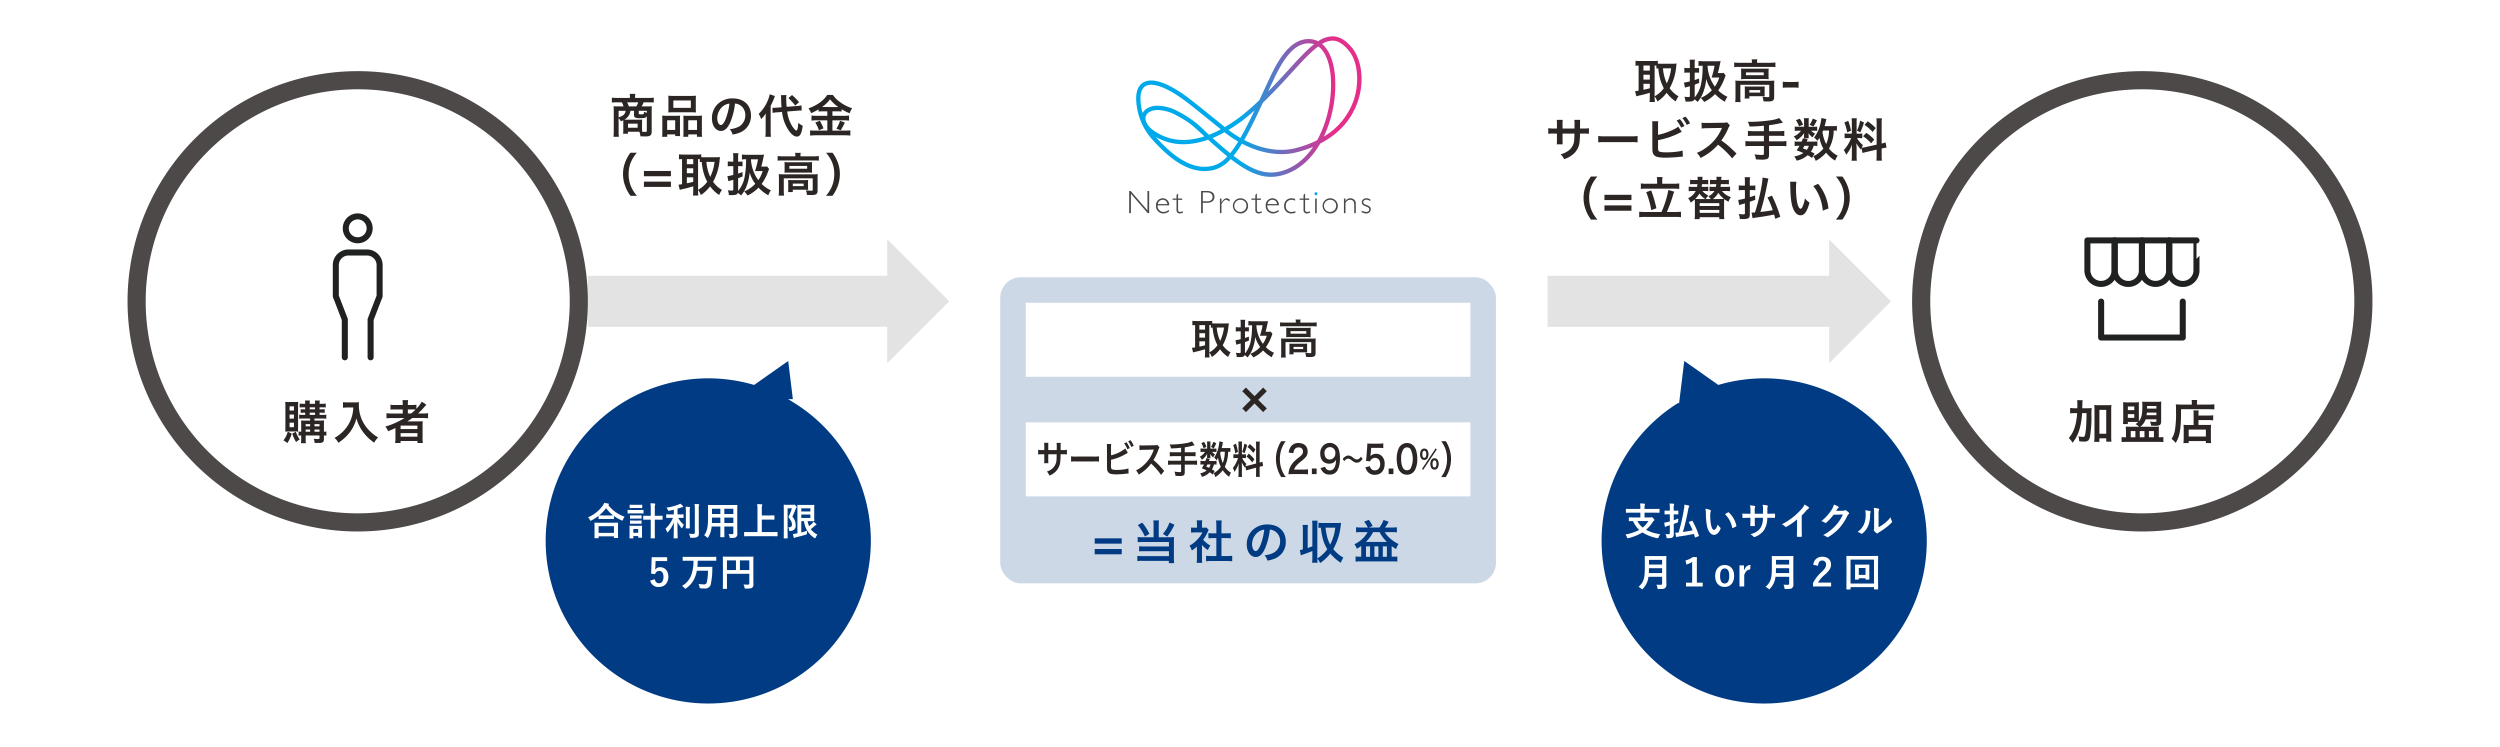 <svg xmlns="http://www.w3.org/2000/svg" xmlns:xlink="http://www.w3.org/1999/xlink" width="980" height="293" viewBox="0 0 980 293"><defs><linearGradient id="名称未設定グラデーション_7" x1="445.379" y1="41.784" x2="533.744" y2="41.784" gradientUnits="userSpaceOnUse"><stop offset="0.46" stop-color="#00aaea"/><stop offset="0.519" stop-color="#2496db"/><stop offset="0.698" stop-color="#8b5eb0"/><stop offset="0.822" stop-color="#cc3b95"/><stop offset="0.88" stop-color="#e52d8a"/></linearGradient></defs><g id="レイヤー_2" data-name="レイヤー 2"><g id="svg書き出し用"><rect width="980" height="293" fill="#fff"/><rect x="392.095" y="108.682" width="194.303" height="119.992" rx="8" fill="#ccd8e6"/><rect x="402.096" y="118.682" width="174.302" height="29.01" fill="#fff"/><rect x="402.096" y="165.566" width="174.302" height="29.01" fill="#fff"/><g opacity="0.2"><line x1="230.449" y1="118.115" x2="351.063" y2="118.115" fill="none" stroke="#727171" stroke-miterlimit="10" stroke-width="20"/><polygon points="347.805 93.816 347.805 142.412 372.094 118.117 347.805 93.816" fill="#727171"/></g><path d="M450.475,83.557h-.561l-6.6-7.6v7.6h-.675V74.865h.573l6.589,7.6v-7.6h.676Z" fill="#4c4948"/><path d="M453.8,80.486a2.3,2.3,0,0,0,2.282,2.587,3.194,3.194,0,0,0,2.128-.854v.688a3.436,3.436,0,0,1-2.2.765,2.853,2.853,0,0,1-2.855-3.046,2.688,2.688,0,0,1,2.626-2.906,2.532,2.532,0,0,1,2.536,2.766Zm3.785-.5a1.752,1.752,0,0,0-1.809-1.669,1.919,1.919,0,0,0-1.9,1.669Z" fill="#4c4948"/><path d="M461.805,77.835h1.605v.5h-1.605v3.4c0,.981.012,1.338.854,1.338a2.165,2.165,0,0,0,1.045-.281v.587a2.99,2.99,0,0,1-.523.191,3.1,3.1,0,0,1-.663.1,1.213,1.213,0,0,1-1.325-1.224V78.332h-1.542v-.5h1.542V76.471l.42-.536h.192Z" fill="#4c4948"/><path d="M473.224,74.865c2.039,0,2.842,1.045,2.842,2.294,0,1.122-.65,2.332-2.906,2.332H471.5v4.066h-.675V74.865ZM471.5,78.931h1.619c1.618,0,2.218-.778,2.218-1.759,0-.943-.612-1.746-2.142-1.746H471.5Z" fill="#4c4948"/><path d="M481.8,78.969c-.548-.5-.829-.65-1.147-.65-.561,0-1.211.586-1.836,1.644v3.594h-.612V77.835h.612v1.5h.026c.675-1.07,1.363-1.618,2-1.618a1.986,1.986,0,0,1,1.313.675Z" fill="#4c4948"/><path d="M486.341,83.672a2.977,2.977,0,1,1,2.906-2.97A2.876,2.876,0,0,1,486.341,83.672Zm0-5.353A2.38,2.38,0,1,0,488.6,80.7,2.263,2.263,0,0,0,486.341,78.319Z" fill="#4c4948"/><path d="M492.7,77.835H494.3v.5H492.7v3.4c0,.981.013,1.338.854,1.338a2.162,2.162,0,0,0,1.045-.281v.587a2.975,2.975,0,0,1-.522.191,3.1,3.1,0,0,1-.663.1,1.213,1.213,0,0,1-1.325-1.224V78.332h-1.543v-.5h1.543V76.471l.42-.536h.191Z" fill="#4c4948"/><path d="M496.8,80.486a2.3,2.3,0,0,0,2.281,2.587,3.2,3.2,0,0,0,2.129-.854v.688a3.44,3.44,0,0,1-2.2.765,2.853,2.853,0,0,1-2.855-3.046,2.688,2.688,0,0,1,2.625-2.906,2.532,2.532,0,0,1,2.537,2.766Zm3.785-.5a1.753,1.753,0,0,0-1.81-1.669,1.92,1.92,0,0,0-1.9,1.669Z" fill="#4c4948"/><path d="M507.688,78.676a3.381,3.381,0,0,0-1.491-.357,2.172,2.172,0,0,0-2.154,2.4,2.132,2.132,0,0,0,2.2,2.358,3.7,3.7,0,0,0,1.542-.332v.638a4.577,4.577,0,0,1-1.593.293,2.693,2.693,0,0,1-2.8-2.893,2.806,2.806,0,0,1,2.778-3.059,4.528,4.528,0,0,1,1.517.28Z" fill="#4c4948"/><path d="M511.593,77.835H513.2v.5h-1.606v3.4c0,.981.012,1.338.854,1.338a2.165,2.165,0,0,0,1.045-.281v.587a2.99,2.99,0,0,1-.523.191,3.1,3.1,0,0,1-.663.1,1.213,1.213,0,0,1-1.325-1.224V78.332h-1.542v-.5h1.542V76.471l.42-.536h.192Z" fill="#4c4948"/><path d="M516.156,83.557h-.611V77.835h.611Z" fill="#4c4948"/><path d="M521.512,83.672a2.977,2.977,0,1,1,2.906-2.97A2.876,2.876,0,0,1,521.512,83.672Zm0-5.353a2.38,2.38,0,1,0,2.256,2.383A2.263,2.263,0,0,0,521.512,78.319Z" fill="#4c4948"/><path d="M527.433,78.829h.025a2.053,2.053,0,0,1,1.887-1.109,2.079,2.079,0,0,1,2.128,2.345v3.492h-.612V80.294c0-1.287-.548-1.975-1.555-1.975a2.08,2.08,0,0,0-1.873,1.223v4.015h-.612V77.835h.612Z" fill="#4c4948"/><path d="M537.185,78.867a2.7,2.7,0,0,0-1.568-.586,1.1,1.1,0,0,0-1.223.968c0,1.377,2.969.854,2.969,2.842a1.718,1.718,0,0,1-1.873,1.581,3.218,3.218,0,0,1-1.721-.523v-.6a3.762,3.762,0,0,0,1.8.523,1.076,1.076,0,0,0,1.211-.994c0-1.364-2.969-.956-2.969-2.792a1.708,1.708,0,0,1,1.848-1.567,2.966,2.966,0,0,1,1.529.484Z" fill="#4c4948"/><path d="M516.422,75.935a.572.572,0,1,1-.571-.571A.572.572,0,0,1,516.422,75.935Z" fill="#009fe8"/><path d="M498.2,69.326c-5.173,0-10.035-2.529-15.767-6.978a13.25,13.25,0,0,1-7.038,4.387c-7.439,1.478-14.825-2.193-23.241-11.549a24.324,24.324,0,0,1-6.545-13.659h0c-.883-5.852.9-8.238,2.561-9.209,3.626-2.127,10.207.258,18.53,6.716,2.647,2.053,4.964,3.928,7.9,6.3,1.6,1.292,3.388,2.742,5.538,4.468a59.892,59.892,0,0,0,6.794-4.608c2.4-1.95,4.634-3.935,6.724-5.917q.689-1.478,1.4-3.009,1.368-2.944,2.838-6.08c2.421-5.146,4.66-8.668,7.044-11.082,2.844-2.88,5.839-4.1,9.164-3.725a7.45,7.45,0,0,1,2.621.8,10.112,10.112,0,0,1,5.806-1.935c2.631.075,5.11,1.585,7.577,4.618,3.167,3.892,5.182,12.127,2.123,21.013-2.872,8.34-8.846,13.368-14.708,16.39-4.476,7.811-10.062,10.986-14.2,12.258A17.323,17.323,0,0,1,498.2,69.326Zm-14.661-8.254c7.091,5.487,12.724,7.856,19.281,5.841,3.443-1.057,7.968-3.55,11.9-9.344a44.677,44.677,0,0,1-7.29,2.331c-2.575.588-10.549,1.708-20.581-3.581A43.52,43.52,0,0,1,483.542,61.072ZM453.1,53.71c.1.116.2.233.309.349,10.483,11.653,17.382,11.872,21.66,11.023a11.574,11.574,0,0,0,6.052-3.775q-1.489-1.2-3.066-2.56c-1.792-1.54-3.257-2.847-4.5-3.981-6.518,2.273-12.439,2.369-17.632.28A24.727,24.727,0,0,1,453.1,53.71Zm22.226.39c1.093.986,2.349,2.1,3.827,3.368q1.589,1.366,3.077,2.569a41.125,41.125,0,0,0,3.154-4.53,46.913,46.913,0,0,1-5.4-3.67,41.058,41.058,0,0,1-4.109,2.037Q475.6,53.99,475.327,54.1Zm12.387.77c9.481,4.976,16.932,3.937,19.343,3.387A41.786,41.786,0,0,0,516.3,54.99q.809-1.455,1.559-3.14a46.416,46.416,0,0,0,3.771-22.11c-.522-5.592-2.268-9.654-4.846-11.54-3.116,2.275-6.565,6.055-10.518,10.387-3.2,3.506-6.915,7.579-11.216,11.679C492.454,45.84,490.078,50.791,487.714,54.87ZM453.881,43.132a6.26,6.26,0,0,0-3.516.907,2.819,2.819,0,0,0-1.319,2.717c.1.909.926,4.081,7.5,6.727,4.573,1.84,9.8,1.831,15.581-.018l-.955-.883c-3.566-3.3-5.194-4.809-9.954-7.321A16.068,16.068,0,0,0,453.881,43.132Zm27.68,7.792a44.64,44.64,0,0,0,4.685,3.135c1.786-3.086,3.6-6.716,5.522-10.763q-1.824,1.622-3.773,3.209A58.615,58.615,0,0,1,481.561,50.924Zm36.7-33.7c2.706,2.3,4.511,6.613,5.047,12.361a48.194,48.194,0,0,1-3.908,22.95q-.225.507-.456.994a26.676,26.676,0,0,0,11.686-14.2c2.061-5.987,2.092-14.573-1.836-19.4-2.14-2.63-4.206-3.937-6.318-4A8.02,8.02,0,0,0,518.266,17.223ZM453.84,41.436a18.016,18.016,0,0,1,8.168,2.334,39.862,39.862,0,0,1,10.313,7.575c.5.461,1.031.955,1.614,1.489q.642-.243,1.291-.514A36.942,36.942,0,0,0,478.56,50.7c-1.922-1.545-3.553-2.865-5.019-4.052-2.927-2.367-5.238-4.238-7.871-6.281-7.517-5.832-13.739-8.3-16.645-6.593-2.186,1.282-2.156,4.788-1.746,7.5a25.887,25.887,0,0,0,.6,3.025,4.816,4.816,0,0,1,1.537-1.656A7.777,7.777,0,0,1,453.84,41.436ZM512.976,17c-4.842,0-9.061,4.347-13.558,13.9q-1.209,2.57-2.343,5.017c2.882-2.918,5.5-5.783,7.951-8.474,3.828-4.194,7.081-7.759,10.1-10.124a5.825,5.825,0,0,0-1.213-.27A8.494,8.494,0,0,0,512.976,17Z" fill="url(#名称未設定グラデーション_7)"/><path d="M244.336,48a6.38,6.38,0,0,0-.036-.864c-.306.162-.468.234-.918.432a6.28,6.28,0,0,0-.882-1.242v5.1a15.241,15.241,0,0,0,.107,2.2h-2.124a18.453,18.453,0,0,0,.108-2.179V43.191a14.654,14.654,0,0,0-.072-1.549c.288.037,1.206.073,1.782.073h2.125a6.236,6.236,0,0,0-.684-1.6h-1.891a14.877,14.877,0,0,0-2,.09V38.275a18.091,18.091,0,0,0,2.125.109h4.951v-.469a7.374,7.374,0,0,0-.09-1.116h2.2l-.017.18a5.515,5.515,0,0,0-.073.936v.469h5.2a16.648,16.648,0,0,0,2.124-.109V40.2a14.714,14.714,0,0,0-2-.09h-1.963a8.735,8.735,0,0,1-.792,1.6h2.323a12.027,12.027,0,0,0,1.692-.073,11.522,11.522,0,0,0-.072,1.549v8.3c0,1.53-.558,2-2.412,2q-.325,0-2-.055a5.71,5.71,0,0,0-.432-1.8h-4.466v.792h-1.89a9.209,9.209,0,0,0,.072-1.351ZM242.5,43.425V46c1.818-.559,2.592-1.278,2.754-2.575Zm4.627,0a4.468,4.468,0,0,1-2.4,3.475c.522.018.63.018,1.044.018h4.466a13.328,13.328,0,0,0,1.494-.054c-.036.468-.054.9-.054,1.315V50.3a10,10,0,0,0,.072,1.35c.486.036.883.054,1.188.054.487,0,.613-.09.613-.485V45.514c-.325.666-.792.81-2.575.81a3.957,3.957,0,0,1-1.98-.27.914.914,0,0,1-.451-.882V43.425Zm2.323-1.71a7.57,7.57,0,0,0,.737-1.6h-4.356a7.787,7.787,0,0,1,.666,1.6Zm-3.278,8.354h3.782V48.484h-3.782Zm7.383-6.644h-3.169V44.47c0,.3.126.359.972.359.63,0,.882-.054.973-.216a1.665,1.665,0,0,0,.126-.81c.485.216.738.324,1.1.45Z" fill="#2b2524"/><path d="M259.635,47.044a16.826,16.826,0,0,0-.072-1.729,16.264,16.264,0,0,0,1.747.073h3.942c.523,0,.919-.019,1.351-.054a10.537,10.537,0,0,0-.054,1.566v4.807a12.4,12.4,0,0,0,.072,1.621h-1.945V52.68h-3.133v.936h-2a13.542,13.542,0,0,0,.09-1.944Zm1.89,3.889h3.151v-3.8h-3.151Zm.5-11.83a13.747,13.747,0,0,0-.072-1.6,14.786,14.786,0,0,0,2.034.091h6.788a14.136,14.136,0,0,0,2.053-.091,12.844,12.844,0,0,0-.072,1.585v3.331a14.279,14.279,0,0,0,.072,1.674,16.524,16.524,0,0,0-1.873-.072h-7.13a16.5,16.5,0,0,0-1.872.072,14.97,14.97,0,0,0,.072-1.657Zm1.926,3.169h6.86V39.391h-6.86Zm9.651,3.116a12.57,12.57,0,0,0,1.6-.073,15.559,15.559,0,0,0-.071,1.729v4.645a12.532,12.532,0,0,0,.09,1.927h-2.017V52.68H269.79v.936h-1.927c.036-.5.054-.864.054-1.6v-5.2c0-.81,0-1.1-.036-1.476.414.035.793.054,1.333.054Zm-3.817,5.545h3.439v-3.8H269.79Z" fill="#2b2524"/><path d="M286.259,47.944c-1.026,2.323-2.178,3.385-3.655,3.385-2.053,0-3.529-2.088-3.529-4.987a7.733,7.733,0,0,1,1.981-5.24,8.083,8.083,0,0,1,6.194-2.52c4.321,0,7.129,2.628,7.129,6.68A6.934,6.934,0,0,1,290,51.977a11.718,11.718,0,0,1-2.827.756,5.75,5.75,0,0,0-1.1-2.106,9.572,9.572,0,0,0,3.583-.99,5.041,5.041,0,0,0,2.5-4.5,4.459,4.459,0,0,0-2.215-4,3.911,3.911,0,0,0-1.818-.54A26.046,26.046,0,0,1,286.259,47.944ZM283.612,41.5a6.03,6.03,0,0,0-2.448,4.862c0,1.476.63,2.647,1.422,2.647.594,0,1.206-.757,1.854-2.3a23.7,23.7,0,0,0,1.5-6.086A4.6,4.6,0,0,0,283.612,41.5Z" fill="#2b2524"/><path d="M300.135,46.54c0-.918.018-1.387.054-2.07a12.549,12.549,0,0,1-1.836,2.25,7.242,7.242,0,0,0-.955-2.071,15.634,15.634,0,0,0,3.62-5.347,10.848,10.848,0,0,0,.7-2.359l2.052.7A29.323,29.323,0,0,1,302.1,41.48v9.975a15.449,15.449,0,0,0,.126,2.179h-2.215a14.366,14.366,0,0,0,.126-2.214Zm8.445-2.827a14.247,14.247,0,0,0,1.836,5.546c.612,1.008,1.44,1.908,1.765,1.908.36,0,.594-.882.774-3.025a7.359,7.359,0,0,0,1.711,1.17c-.415,3.079-1.045,4.232-2.323,4.232-.864,0-1.8-.63-2.755-1.837a15.709,15.709,0,0,1-3.025-7.832l-1.909.162a13.341,13.341,0,0,0-1.8.216l-.054-2.017c.288.019.432.019.558.019.342,0,.918-.036,1.369-.072l1.638-.126c-.126-1.441-.126-1.621-.162-3.421,0-.361-.054-1.027-.09-1.333l2.179-.036a6.892,6.892,0,0,0-.09,1.35,28.469,28.469,0,0,0,.18,3.26l3.853-.307a13.889,13.889,0,0,0,1.962-.252l.054,2.035c-.288-.018-.414-.018-.522-.018-.288,0-.738.018-1.332.072Zm1.89-6.464a25.172,25.172,0,0,1,2.755,2.791l-1.5,1.368a10.329,10.329,0,0,0-1.314-1.584,17.134,17.134,0,0,0-1.35-1.387Z" fill="#2b2524"/><path d="M322.654,43.641a12.612,12.612,0,0,0-1.764.09v-.864a19.581,19.581,0,0,1-2.935,1.477,8.088,8.088,0,0,0-1.044-1.856c3.348-1.17,6.049-3.114,7.346-5.275h2.232a10.654,10.654,0,0,0,2.773,2.773,14.942,14.942,0,0,0,4.772,2.431,9.188,9.188,0,0,0-.972,1.98,18.3,18.3,0,0,1-3.152-1.585v.919a12.3,12.3,0,0,0-1.764-.09h-1.837v1.747h4.556a12.762,12.762,0,0,0,1.962-.109v2a14.261,14.261,0,0,0-1.98-.108h-4.538V51.2h4.9a17.112,17.112,0,0,0,2.125-.107v2.07a16.629,16.629,0,0,0-2.161-.126H319.792a17.752,17.752,0,0,0-2.233.126V51.1a19.715,19.715,0,0,0,2.233.107h4.519V47.17h-4.268a14.788,14.788,0,0,0-1.944.108v-2a13.263,13.263,0,0,0,1.963.109h4.249V43.641Zm-1.278,3.691a20.873,20.873,0,0,1,1.44,2.989l-1.8.72a13.11,13.11,0,0,0-1.423-2.988Zm1.224-5.384,5.582.019a4.225,4.225,0,0,0,.432-.019,14.185,14.185,0,0,1-3.241-3.024,12.7,12.7,0,0,1-3.151,3.024Zm8.607,6.122c-.234.414-.234.414-.9,1.729-.055.108-.126.234-.739,1.278l-1.692-.63a15.026,15.026,0,0,0,1.422-3.1Z" fill="#2b2524"/><path d="M247.147,76.742a14.371,14.371,0,0,1-1.962-3.547,13.234,13.234,0,0,1-.955-4.97,12.747,12.747,0,0,1,.918-4.807,14.523,14.523,0,0,1,1.981-3.547h2.521a14.038,14.038,0,0,0-2.287,3.583,11.819,11.819,0,0,0-.936,4.771,12.183,12.183,0,0,0,.954,4.934,13.828,13.828,0,0,0,2.287,3.583Z" fill="#2b2524"/><path d="M263,69.09H252.417V67.019H263Zm0,4.177H252.417V71.2H263Z" fill="#2b2524"/><path d="M273.641,74.707a12.379,12.379,0,0,0,.108,1.945h-2.107a15.794,15.794,0,0,0,.108-1.945V73.033c-1.8.54-3.024.864-3.835,1.026a10.078,10.078,0,0,0-1.44.378l-.5-2.052a8.563,8.563,0,0,0,1.386-.18V62.374c-.612.017-.81.036-1.207.072V60.5a14.4,14.4,0,0,0,1.621.091h5.492A10.756,10.756,0,0,0,274.9,60.5v1.116c.325.019.7.036,1.153.036h4.717a12.941,12.941,0,0,0,1.458-.09c-.036.235-.072.595-.125,1.135a21.215,21.215,0,0,1-2.575,8.552A10.786,10.786,0,0,0,283,74.42a10.151,10.151,0,0,0-1.081,2.015,13.254,13.254,0,0,1-3.565-3.4,14.111,14.111,0,0,1-3.619,3.421,7.693,7.693,0,0,0-1.1-2Zm-4.393-10.353h2.5v-1.98h-2.5Zm0,3.53h2.5V65.957h-2.5Zm0,3.961a25.075,25.075,0,0,0,2.5-.577V69.521h-2.5Zm4.393,2.575a11.089,11.089,0,0,0,3.6-3.17,16.857,16.857,0,0,1-1.332-3.223,22.666,22.666,0,0,1-.829-4.554c-.342.017-.468.035-.756.071V62.391a6.594,6.594,0,0,0-.684-.017Zm3.277-10.966a16.968,16.968,0,0,0,1.494,5.906,18.4,18.4,0,0,0,1.693-5.906Z" fill="#2b2524"/><path d="M301.472,66.226c-.073.2-.073.2-.271.721a20.225,20.225,0,0,1-2.628,5.168,12.405,12.405,0,0,0,3.619,2.5,7.838,7.838,0,0,0-1.026,1.945,16.727,16.727,0,0,1-3.836-3.007,11.78,11.78,0,0,1-1.188,1.1,14.236,14.236,0,0,1-3.1,1.981,8.983,8.983,0,0,0-1.333-1.584,12.3,12.3,0,0,0,4.358-3.007,13.189,13.189,0,0,1-2.2-4.447,19.855,19.855,0,0,1-1.044,4.9,12.582,12.582,0,0,1-2.341,4.141,8.022,8.022,0,0,0-1.242-1.044c-.306.719-.81.9-2.629.9a8.478,8.478,0,0,1-.9-.036,5.283,5.283,0,0,0-.414-1.873,11.967,11.967,0,0,0,1.6.126c.45,0,.558-.107.558-.485V70.476c-.27.09-.27.09-1.1.306a4.282,4.282,0,0,0-.828.271l-.378-2.017a13.269,13.269,0,0,0,2.3-.469V65.129h-.846a10.712,10.712,0,0,0-1.314.072V63.256a8.309,8.309,0,0,0,1.332.108h.828V61.87a10.347,10.347,0,0,0-.108-1.819h2.107a10.128,10.128,0,0,0-.108,1.8v1.513h.72a5.655,5.655,0,0,0,1.009-.072v1.891a8.983,8.983,0,0,0-1.009-.054h-.72v2.917c.54-.162.54-.162,1.71-.6l.054,1.729c-1.35.54-1.35.54-1.764.7v4.969a11.726,11.726,0,0,0,2.593-5.689,30.843,30.843,0,0,0,.486-4.43c.018-.234.018-.234.054-2.286a8.942,8.942,0,0,0-1.639.09V60.573a16.343,16.343,0,0,0,2.107.109h5.024a11.6,11.6,0,0,0,1.566-.073c-.18.666-.18.666-.36,1.567-.27,1.278-.45,2.034-.756,3.132h1.116a5.342,5.342,0,0,0,1.152-.072Zm-7.095-3.78a15.2,15.2,0,0,0,.919,4.519,14.275,14.275,0,0,0,1.962,3.655,12.154,12.154,0,0,0,1.711-3.564H297.1c-.666,0-.666,0-1.134.017a30.264,30.264,0,0,0,1.17-4.627Z" fill="#2b2524"/><path d="M311.783,61.059a5.641,5.641,0,0,0-.108-1.134h2.215a5.647,5.647,0,0,0-.109,1.116v.234h5.312a14.1,14.1,0,0,0,1.89-.107v1.818a13.967,13.967,0,0,0-1.872-.09H306.687a13.853,13.853,0,0,0-1.854.09V61.168a14.9,14.9,0,0,0,1.962.107h4.988ZM305.337,69.9a15.9,15.9,0,0,0-.072-1.638c.576.053,1.1.072,1.873.072h11.667a14.617,14.617,0,0,0,1.764-.072,15.38,15.38,0,0,0-.071,1.62v4.592c0,.9-.091,1.242-.433,1.547-.36.325-.9.433-2.16.433-.379,0-.468,0-1.045-.036-.288-.018-.288-.018-.576-.018a4.093,4.093,0,0,0-.4-1.8c.99.107,1.765.162,2.269.162.342,0,.432-.09.432-.378V69.9H307.246v4.789a12.309,12.309,0,0,0,.108,1.981h-2.125a13.071,13.071,0,0,0,.108-1.981Zm2.233-5.059c0-.576-.018-.883-.054-1.315a15.412,15.412,0,0,0,1.746.073h7.49a13.327,13.327,0,0,0,1.6-.073c-.036.468-.054.739-.054,1.315v1.548a12.384,12.384,0,0,0,.054,1.333,13.8,13.8,0,0,0-1.693-.073h-7.454a15.164,15.164,0,0,0-1.692.073,12.842,12.842,0,0,0,.054-1.333Zm9.182,8.39a10.648,10.648,0,0,0,.055,1.206c-.343-.036-1.009-.053-1.5-.053h-4.538v.9H308.92a9.43,9.43,0,0,0,.072-1.458V71.736a10.792,10.792,0,0,0-.054-1.188c.414.036.792.054,1.458.054h4.934c.684,0,.936-.018,1.477-.054a9.627,9.627,0,0,0-.055,1.152Zm-7.31-7.076h6.968v-1.1h-6.968Zm1.332,6.806h4.25v-.99h-4.25Z" fill="#2b2524"/><path d="M323.787,76.742a13.82,13.82,0,0,0,2.286-3.583,12.106,12.106,0,0,0,.955-4.934,11.677,11.677,0,0,0-.919-4.771,14.71,14.71,0,0,0-2.3-3.583h2.539a14.39,14.39,0,0,1,1.962,3.547,12.729,12.729,0,0,1,.919,4.807,13.526,13.526,0,0,1-.937,4.97,15.022,15.022,0,0,1-1.962,3.547Z" fill="#2b2524"/><g opacity="0.2"><line x1="606.646" y1="118.115" x2="720.259" y2="118.115" fill="none" stroke="#727171" stroke-miterlimit="10" stroke-width="20"/><polygon points="717.001 93.816 717.001 142.412 741.29 118.117 717.001 93.816" fill="#727171"/></g><path d="M648.615,38.037a12.217,12.217,0,0,0,.109,1.945h-2.107a15.781,15.781,0,0,0,.109-1.945V36.363c-1.8.54-3.026.864-3.836,1.027a10.036,10.036,0,0,0-1.441.377l-.5-2.052a8.572,8.572,0,0,0,1.387-.18V25.7c-.612.018-.811.036-1.207.072V23.831a14.4,14.4,0,0,0,1.621.091h5.491a10.762,10.762,0,0,0,1.639-.091v1.116c.324.019.7.036,1.152.036h4.718a12.941,12.941,0,0,0,1.458-.09c-.036.235-.072.595-.126,1.135A21.183,21.183,0,0,1,654.5,34.58a10.775,10.775,0,0,0,3.475,3.17,10.129,10.129,0,0,0-1.081,2.016,13.271,13.271,0,0,1-3.565-3.4,14.111,14.111,0,0,1-3.619,3.421,7.666,7.666,0,0,0-1.1-2Zm-4.392-10.353h2.5V25.7h-2.5Zm0,3.53h2.5V29.287h-2.5Zm0,3.961a25.434,25.434,0,0,0,2.5-.576V32.851h-2.5Zm4.392,2.575a11.072,11.072,0,0,0,3.6-3.17,16.921,16.921,0,0,1-1.332-3.223,22.666,22.666,0,0,1-.829-4.554c-.342.017-.468.035-.756.071V25.722a6.24,6.24,0,0,0-.685-.018Zm3.278-10.966a16.968,16.968,0,0,0,1.494,5.906,18.4,18.4,0,0,0,1.693-5.906Z" fill="#2b2524"/><path d="M676.446,29.557c-.072.2-.072.2-.27.72a20.257,20.257,0,0,1-2.628,5.168,12.386,12.386,0,0,0,3.619,2.5,7.889,7.889,0,0,0-1.026,1.945,16.706,16.706,0,0,1-3.836-3.007,11.78,11.78,0,0,1-1.188,1.1,14.261,14.261,0,0,1-3.1,1.981,9.026,9.026,0,0,0-1.333-1.584,12.291,12.291,0,0,0,4.358-3.007,13.161,13.161,0,0,1-2.2-4.447,19.855,19.855,0,0,1-1.044,4.9,12.6,12.6,0,0,1-2.341,4.141,8.022,8.022,0,0,0-1.242-1.044c-.306.72-.811.9-2.629.9a8.5,8.5,0,0,1-.9-.036,5.24,5.24,0,0,0-.414-1.873,11.992,11.992,0,0,0,1.6.126c.45,0,.558-.107.558-.485V33.807c-.27.089-.27.089-1.1.3a4.282,4.282,0,0,0-.828.271l-.378-2.017a13.287,13.287,0,0,0,2.3-.469V28.459h-.846a10.739,10.739,0,0,0-1.315.072V26.586a8.33,8.33,0,0,0,1.333.108h.828V25.2a10.347,10.347,0,0,0-.108-1.819h2.107a10.134,10.134,0,0,0-.108,1.8v1.512h.72a5.655,5.655,0,0,0,1.009-.072v1.891a9,9,0,0,0-1.009-.054h-.72v2.917c.54-.162.54-.162,1.71-.6l.054,1.729c-1.35.54-1.35.54-1.764.7v4.97a11.734,11.734,0,0,0,2.593-5.69,30.851,30.851,0,0,0,.485-4.43c.019-.234.019-.234.055-2.286a8.935,8.935,0,0,0-1.639.09V23.9a16.333,16.333,0,0,0,2.107.109h5.023a11.609,11.609,0,0,0,1.567-.073c-.18.666-.18.666-.361,1.567-.269,1.278-.449,2.034-.756,3.133h1.117a5.321,5.321,0,0,0,1.152-.073Zm-7.093-3.781a15.171,15.171,0,0,0,.918,4.519,14.275,14.275,0,0,0,1.962,3.655,12.128,12.128,0,0,0,1.71-3.564h-1.872c-.666,0-.666,0-1.134.017a30.234,30.234,0,0,0,1.17-4.627Z" fill="#2b2524"/><path d="M686.758,24.39a5.571,5.571,0,0,0-.109-1.135h2.215a5.723,5.723,0,0,0-.108,1.116v.234h5.312a14.1,14.1,0,0,0,1.89-.107v1.818a13.977,13.977,0,0,0-1.872-.09H681.662a13.844,13.844,0,0,0-1.854.09V24.5a14.9,14.9,0,0,0,1.963.107h4.987Zm-6.446,8.84a15.9,15.9,0,0,0-.072-1.638c.576.053,1.1.072,1.872.072H693.78a14.617,14.617,0,0,0,1.764-.072,15.115,15.115,0,0,0-.071,1.62V37.8c0,.9-.091,1.242-.433,1.547-.36.325-.9.433-2.16.433-.379,0-.469,0-1.045-.036-.288-.018-.288-.018-.576-.018a4.093,4.093,0,0,0-.4-1.8c.991.107,1.765.162,2.269.162.342,0,.431-.09.431-.378V33.23H682.221v4.789A12.325,12.325,0,0,0,682.328,40H680.2a13.206,13.206,0,0,0,.108-1.981Zm2.233-5.059c0-.576-.019-.883-.055-1.315a15.431,15.431,0,0,0,1.747.073h7.491a13.341,13.341,0,0,0,1.6-.073c-.036.468-.055.739-.055,1.315v1.548a12.332,12.332,0,0,0,.055,1.333,13.8,13.8,0,0,0-1.693-.073h-7.454a15.183,15.183,0,0,0-1.693.073,12.793,12.793,0,0,0,.055-1.333Zm9.183,8.39a10.724,10.724,0,0,0,.053,1.206c-.342-.036-1.009-.053-1.494-.053h-4.538v.9H683.9a9.43,9.43,0,0,0,.072-1.458V35.066a10.792,10.792,0,0,0-.054-1.188c.414.036.792.055,1.458.055h4.934c.684,0,.936-.019,1.476-.055a9.7,9.7,0,0,0-.053,1.152Zm-7.311-7.076h6.968v-1.1h-6.968Zm1.332,6.806H690V35.3h-4.25Z" fill="#2b2524"/><path d="M698.852,32.023a11.114,11.114,0,0,0,1.692.109h2.791a11.24,11.24,0,0,0,1.71-.109v2.4a9.779,9.779,0,0,0-1.71-.109h-2.791a9.794,9.794,0,0,0-1.692.109Z" fill="#2b2524"/><path d="M617.2,50.379l.019-.811v-.576a11.594,11.594,0,0,0-.09-2h2.322a6.754,6.754,0,0,0-.072,1.207c0,1.1,0,1.1-.018,2.179h1.153a12.774,12.774,0,0,0,2.341-.127v2.2a18.339,18.339,0,0,0-2.3-.09H619.34a21.487,21.487,0,0,1-.126,2.971,7.21,7.21,0,0,1-2.593,5.167,9.986,9.986,0,0,1-3.511,1.891,5.329,5.329,0,0,0-1.35-1.909,8.346,8.346,0,0,0,3.439-1.711,5.616,5.616,0,0,0,1.908-4.321c.037-.414.037-.846.073-2.088h-4.663v2.7a11.117,11.117,0,0,0,.071,1.513h-2.34a11.889,11.889,0,0,0,.071-1.549V52.359h-1.1a18.32,18.32,0,0,0-2.3.09v-2.2a12.755,12.755,0,0,0,2.34.127h1.062v-1.8a9.492,9.492,0,0,0-.09-1.6h2.359a9.125,9.125,0,0,0-.071,1.548v1.856Z" fill="#2b2524"/><path d="M626.5,53.313a17.684,17.684,0,0,0,2.917.126h9.6a17.7,17.7,0,0,0,2.917-.126v2.5A19.579,19.579,0,0,0,639,55.725h-9.56a19.553,19.553,0,0,0-2.935.091Z" fill="#2b2524"/><path d="M649.956,52.845c2.719-.5,6.7-2.107,7.868-3.2l1.441,2.034c-.126.053-.666.3-1.62.774a30.471,30.471,0,0,1-7.689,2.484V57.31a1.2,1.2,0,0,0-.018.235c0,1.044.072,1.458.324,1.71.306.324,1.333.469,3.079.469a33.984,33.984,0,0,0,4.178-.289A10.651,10.651,0,0,0,659.571,59l.108,2.394c-.378,0-.468.019-2.376.2-1.063.108-3.331.215-4.43.215-2.269,0-3.511-.233-4.213-.774a2.489,2.489,0,0,1-.883-1.836,13.675,13.675,0,0,1-.053-1.656l-.019-8.355a9.647,9.647,0,0,0-.071-1.657h2.412a9.157,9.157,0,0,0-.09,1.675Zm8.553-6.158a11.484,11.484,0,0,1,1.8,2.737l-1.3.594a11.5,11.5,0,0,0-1.783-2.754Zm2.7,2.287a13.292,13.292,0,0,0-1.729-2.683l1.244-.576a10.576,10.576,0,0,1,1.764,2.611Z" fill="#2b2524"/><path d="M678.992,62.063a34.567,34.567,0,0,0-5.527-5.346,21.409,21.409,0,0,1-6.861,5.2,7.171,7.171,0,0,0-1.458-2,14.853,14.853,0,0,0,3.6-1.981,17.34,17.34,0,0,0,6.05-7.328l.2-.468c-.288.018-.288.018-5.96.108a14.356,14.356,0,0,0-1.962.144l-.072-2.3a7.888,7.888,0,0,0,1.585.108h.432l6.337-.091a3.889,3.889,0,0,0,1.6-.2l1.188,1.224a3.486,3.486,0,0,0-.576.972,23.9,23.9,0,0,1-2.808,4.97,27.984,27.984,0,0,1,3.331,2.61c.449.4.449.4,2.628,2.5Z" fill="#2b2524"/><path d="M691.446,49.28c-2.358.216-3.259.27-5.617.324a9.97,9.97,0,0,0-.666-1.854h.882a55.876,55.876,0,0,0,8.066-.612,12.606,12.606,0,0,0,3.331-.865l1.477,1.8a48.03,48.03,0,0,1-5.456,1.008v2.341h3.727a17.688,17.688,0,0,0,2.251-.109v2.017a18.929,18.929,0,0,0-2.214-.107h-3.764V55.4h4.609a17.179,17.179,0,0,0,2.2-.108v2.034a18.211,18.211,0,0,0-2.2-.107h-4.609V60.75c0,.792-.252,1.35-.7,1.548a5.775,5.775,0,0,1-2.017.288c-.54,0-1.422-.036-2.448-.126a5.524,5.524,0,0,0-.54-1.963,22.279,22.279,0,0,0,3.007.253c.521,0,.683-.127.683-.559v-2.97h-5.023a18.326,18.326,0,0,0-2.215.107V55.294a17.284,17.284,0,0,0,2.215.108h5.023V53.224h-4.014a21.244,21.244,0,0,0-2.251.107V51.314a17.364,17.364,0,0,0,2.232.109h4.033Z" fill="#2b2524"/><path d="M711.192,49.694a8.52,8.52,0,0,0,1.153-.053V51.3a8.631,8.631,0,0,0-1.153-.055h-1.206a4.849,4.849,0,0,0,1.585,1.152,5.84,5.84,0,0,0-1.045,1.477,6.522,6.522,0,0,1-1.6-1.71c.036.378.055.594.055.738v.648a2.712,2.712,0,0,0,.071.667h-1.926a3.42,3.42,0,0,0,.054-.595v-.684c0-.162.017-.45.053-.774a10.215,10.215,0,0,1-2.934,2.827,6.137,6.137,0,0,0-1.171-1.495,7.191,7.191,0,0,0,2.881-2.251h-.972a8.451,8.451,0,0,0-1.494.091V49.6a8.566,8.566,0,0,0,1.512.09H707.2V47.569a5.677,5.677,0,0,0-.09-1.223h1.963A7.16,7.16,0,0,0,709,47.533v2.161Zm-.918,12.243a9.644,9.644,0,0,0-1.674-1.1,9.445,9.445,0,0,1-4.3,2.142,7.841,7.841,0,0,0-.937-1.656,9.865,9.865,0,0,0,3.566-1.333c-.9-.4-1.387-.594-2.665-1.062a15.06,15.06,0,0,0,1.17-1.783h-.522a7.726,7.726,0,0,0-1.423.09V55.42a7.5,7.5,0,0,0,1.423.09h1.351a13.226,13.226,0,0,0,.468-1.279l1.872.361c-.162.45-.234.576-.378.918h2.844a6.37,6.37,0,0,0,1.333-.09v1.818a7.116,7.116,0,0,0-1.459-.09,6.645,6.645,0,0,1-1.08,2.3,9.2,9.2,0,0,1,1.459.811Zm-4.753-15.412a8.953,8.953,0,0,1,1.26,2.377L705.2,49.5a9.328,9.328,0,0,0-1.207-2.4Zm1.836,10.623c-.252.432-.3.523-.629,1.008.755.271.99.36,1.53.595a4.647,4.647,0,0,0,.81-1.6Zm4.88-9.993a15.472,15.472,0,0,1-1.368,2.431l-1.531-.684a8.891,8.891,0,0,0,1.278-2.413Zm7.832,4.087a9.059,9.059,0,0,0-1.259-.071,14.738,14.738,0,0,1-1.837,7.057,9.556,9.556,0,0,0,3.421,2.809,8.246,8.246,0,0,0-1.044,1.909,12.335,12.335,0,0,1-3.512-3.1,13.967,13.967,0,0,1-4.087,3.222,5.564,5.564,0,0,0-.973-1.8A10.956,10.956,0,0,0,712.2,60.5a11.18,11.18,0,0,0,2.557-2.25,12.3,12.3,0,0,1-1.513-4.231c-.324.5-.45.683-.828,1.188a6.322,6.322,0,0,0-1.3-1.3,13.233,13.233,0,0,0,2.431-5.185,13.042,13.042,0,0,0,.431-2.449l1.981.4c-.071.217-.108.379-.252.99-.108.469-.27,1.081-.468,1.783h3.133a9.741,9.741,0,0,0,1.692-.09Zm-5.42-.071c-.143.324-.143.324-.233.557a14.169,14.169,0,0,0,1.44,4.736,13.023,13.023,0,0,0,1.117-5.293Z" fill="#2b2524"/><path d="M729.7,58.049c-.09.234-.107.324-.2.612a13.316,13.316,0,0,1-1.819-2.539c.091,1.225.108,1.477.108,2.053v2.97a10.653,10.653,0,0,0,.108,1.873h-2.088a11.773,11.773,0,0,0,.126-1.909V58.787c0-.721.036-1.566.072-2.161a12.475,12.475,0,0,1-2.341,4.052,5.418,5.418,0,0,0-.918-1.855,11.82,11.82,0,0,0,1.944-2.665,15.18,15.18,0,0,0,.955-2.035h-.937a9.193,9.193,0,0,0-1.62.091V52.305a8.962,8.962,0,0,0,1.62.089h1.207V48.128a11.119,11.119,0,0,0-.091-1.765h2.053a10.746,10.746,0,0,0-.09,1.746v4.285h.847a9.15,9.15,0,0,0,1.386-.071V54.2a10.469,10.469,0,0,0-1.422-.072h-.649a9.55,9.55,0,0,0,2.322,2.755,10.6,10.6,0,0,0-.5,1.009,12.054,12.054,0,0,0,1.656-.252l4.214-.937V48.47a12.308,12.308,0,0,0-.109-2.089h2.179a12.736,12.736,0,0,0-.108,2.071v7.814a11.04,11.04,0,0,0,1.531-.45l.378,2.053a13.3,13.3,0,0,0-1.729.323l-.18.036v2.629a13.206,13.206,0,0,0,.108,2.125H735.53a13.034,13.034,0,0,0,.109-2.142V58.661l-3.818.864c-.792.18-1.314.325-1.711.45Zm-5.2-10.7a21.934,21.934,0,0,1,1.1,3.889l-1.513.649a14.521,14.521,0,0,0-1.116-3.853Zm6.176.63a21.773,21.773,0,0,1-1.44,3.908l-1.315-.684a14.952,14.952,0,0,0,1.242-3.89Zm.9,4.088a16.4,16.4,0,0,1,3.133,2.647l-1.224,1.458a15.755,15.755,0,0,0-3.169-2.773Zm.558-4.5a17.462,17.462,0,0,1,3.151,2.648l-1.224,1.511a15.216,15.216,0,0,0-3.187-2.772Z" fill="#2b2524"/><path d="M623.67,86.072a14.377,14.377,0,0,1-1.963-3.547,13.251,13.251,0,0,1-.954-4.969,12.748,12.748,0,0,1,.918-4.808,14.517,14.517,0,0,1,1.98-3.547h2.522a14.01,14.01,0,0,0-2.287,3.583,11.821,11.821,0,0,0-.937,4.772,12.2,12.2,0,0,0,.954,4.933,13.855,13.855,0,0,0,2.287,3.583Z" fill="#2b2524"/><path d="M639.526,78.42H628.939V76.35h10.587Zm0,4.178H628.939V80.526h10.587Z" fill="#2b2524"/><path d="M651.3,83.1a37.982,37.982,0,0,0,2.7-8.625l2.322.666a9.661,9.661,0,0,0-.612,1.729,54.38,54.38,0,0,1-2.3,6.23h3.242a20.077,20.077,0,0,0,2.287-.108v2.161a15.945,15.945,0,0,0-2.287-.126h-11.74a16.43,16.43,0,0,0-2.341.126V82.993a20.65,20.65,0,0,0,2.341.108Zm-1.711-12.28a7.212,7.212,0,0,0-.126-1.4h2.269A6.741,6.741,0,0,0,651.6,70.8v1.224h4.339a15.8,15.8,0,0,0,2.323-.126v2.16a20.323,20.323,0,0,0-2.323-.107H645.482a19.505,19.505,0,0,0-2.268.107V71.9a14.833,14.833,0,0,0,2.268.126h4.105Zm-2.322,3.818a55.658,55.658,0,0,1,2.052,7l-2.016.721a36.149,36.149,0,0,0-1.981-7.04Z" fill="#2b2524"/><path d="M675.023,74.873a7.5,7.5,0,0,0,3.494,2.412,5.388,5.388,0,0,0-.937,1.8,11.416,11.416,0,0,1-1.675-1.044,18.266,18.266,0,0,0-.071,1.891v3.943a13.651,13.651,0,0,0,.107,2.016h-1.98v-.738h-7.689v.738h-1.98a14.662,14.662,0,0,0,.108-2.016V79.933c0-.667-.018-1.315-.054-1.765a11.14,11.14,0,0,1-1.62,1.26,5.252,5.252,0,0,0-.991-1.729,6.2,6.2,0,0,0,2.99-2.826h-.955a12.082,12.082,0,0,0-1.8.09v-1.8a12.29,12.29,0,0,0,1.854.09h1.405c.072-.449.107-.63.162-1.062h-1.333a10.68,10.68,0,0,0-1.548.072V70.479a12.257,12.257,0,0,0,1.638.09h1.332V70.39a5.21,5.21,0,0,0-.053-1.081h1.98c-.018.18-.054.594-.09,1.26h.7a11.089,11.089,0,0,0,1.6-.09v1.783a10.938,10.938,0,0,0-1.513-.072h-.918c-.072.63-.072.684-.127,1.062h.973a14.506,14.506,0,0,0,1.62-.071v1.764a11.15,11.15,0,0,0-1.548-.072h-.756a6.929,6.929,0,0,0,2.359,1.782,5.115,5.115,0,0,0-1.045,1.368h1.963a4.812,4.812,0,0,0-.954-1.044,5.9,5.9,0,0,0,2.377-2.106h-.361a11.168,11.168,0,0,0-1.548.072V73.181a14.874,14.874,0,0,0,1.638.071h.847c.071-.4.107-.594.162-1.062h-.919a11.336,11.336,0,0,0-1.548.072V70.479a13.625,13.625,0,0,0,1.693.09h.864a5.767,5.767,0,0,0-.055-1.26h2a10.883,10.883,0,0,0-.108,1.26H676.1a13.2,13.2,0,0,0,1.62-.09v1.783a9.814,9.814,0,0,0-1.512-.072h-1.621c-.054.432-.09.7-.162,1.062h2.052a13.862,13.862,0,0,0,1.711-.071v1.782a15.639,15.639,0,0,0-1.8-.09Zm-6.572,3.15a7.453,7.453,0,0,1-2.268-2.16,9.106,9.106,0,0,1-1.657,2.125c.432.018.954.035,1.693.035Zm-2.179,2.719h7.689V79.626h-7.689Zm0,2.7h7.689V82.291h-7.689Zm7.743-5.42c.828,0,1.314-.017,1.8-.053a9.883,9.883,0,0,1-2.232-2.395,7.235,7.235,0,0,1-2.125,2.448Z" fill="#2b2524"/><path d="M686.775,72.766a10.168,10.168,0,0,0,1.315-.072v1.872a11.331,11.331,0,0,0-1.315-.071h-.846v2.79c.648-.2.954-.306,2.07-.684l.055,1.747c-.45.162-1.153.414-2.125.738v5.078c0,1.314-.594,1.71-2.5,1.71-.378,0-.81-.018-1.422-.054a6.551,6.551,0,0,0-.414-1.944,12.934,12.934,0,0,0,1.872.143c.433,0,.54-.108.54-.522v-3.78c-.324.107-.54.161-1.278.378a7.071,7.071,0,0,0-.972.305l-.379-2.034a14.782,14.782,0,0,0,2.629-.54V74.5h-1.026a11.69,11.69,0,0,0-1.386.09V72.658a8.713,8.713,0,0,0,1.4.108H684V71.29a10.815,10.815,0,0,0-.107-1.837h2.142a12.456,12.456,0,0,0-.108,1.818v1.5ZM695.9,85.784c-.2-.792-.253-1.009-.432-1.675-2.431.487-4,.757-6.536,1.1-1.008.143-1.513.216-1.945.324l-.378-2.215a1.758,1.758,0,0,0,.288.018c.073,0,.432-.018,1.044-.071,1.549-4.682,2.9-10.858,2.971-13.649l2.3.36c-.09.415-.18.846-.972,4.717-.522,2.558-1.513,6.464-2.161,8.391,2.413-.27,2.989-.359,4.844-.7a34.767,34.767,0,0,0-2.071-4.969l1.746-.721a52.02,52.02,0,0,1,3.278,8.265Z" fill="#2b2524"/><path d="M704.181,71.235a20.928,20.928,0,0,0-.145,2.738,33.7,33.7,0,0,0,.343,4.825c.306,1.873.882,3.025,1.458,3.025.27,0,.522-.27.738-.774a13.2,13.2,0,0,0,.954-3.259,8.919,8.919,0,0,0,1.8,1.638c-.936,3.511-1.98,4.969-3.511,4.969-1.207,0-2.178-.881-2.9-2.61-.738-1.8-1.062-4.411-1.134-9.4a8.63,8.63,0,0,0-.072-1.153Zm8.516.811a17.938,17.938,0,0,1,4.051,9.686l-2.232.847a18.29,18.29,0,0,0-1.153-5.2,15.708,15.708,0,0,0-2.556-4.43Z" fill="#2b2524"/><path d="M719.659,86.072a13.828,13.828,0,0,0,2.287-3.583,12.1,12.1,0,0,0,.954-4.933,11.7,11.7,0,0,0-.918-4.772,14.74,14.74,0,0,0-2.3-3.583h2.539a14.39,14.39,0,0,1,1.962,3.547,12.73,12.73,0,0,1,.919,4.808,13.525,13.525,0,0,1-.937,4.969,14.993,14.993,0,0,1-1.963,3.547Z" fill="#2b2524"/><path d="M474.059,138.4a11.044,11.044,0,0,0,.095,1.729h-1.872a14.063,14.063,0,0,0,.1-1.729V136.91c-1.6.481-2.69.769-3.41.913a8.822,8.822,0,0,0-1.28.336l-.448-1.825a7.611,7.611,0,0,0,1.232-.16v-8.74c-.544.016-.72.033-1.072.065v-1.73a12.747,12.747,0,0,0,1.44.081h4.882a9.446,9.446,0,0,0,1.457-.081v.994c.288.015.624.031,1.024.031H480.4a11.273,11.273,0,0,0,1.3-.08c-.031.209-.064.528-.111,1.009a18.855,18.855,0,0,1-2.29,7.6,9.6,9.6,0,0,0,3.09,2.816,9.037,9.037,0,0,0-.961,1.793,11.8,11.8,0,0,1-3.169-3.025,12.529,12.529,0,0,1-3.217,3.042,6.824,6.824,0,0,0-.976-1.777Zm-3.906-9.2h2.225v-1.761h-2.225Zm0,3.138h2.225V130.62h-2.225Zm0,3.521a22.649,22.649,0,0,0,2.225-.512v-1.553h-2.225Zm3.906,2.288a9.854,9.854,0,0,0,3.2-2.816,15.033,15.033,0,0,1-1.185-2.865,20.182,20.182,0,0,1-.736-4.05c-.3.016-.416.032-.672.064V127.45a5.537,5.537,0,0,0-.608-.016Zm2.913-9.748a15.09,15.09,0,0,0,1.328,5.251,16.335,16.335,0,0,0,1.5-5.251Z" fill="#2b2524"/><path d="M498.8,130.86c-.065.176-.065.176-.24.64a17.994,17.994,0,0,1-2.337,4.594,11.057,11.057,0,0,0,3.216,2.225,7.045,7.045,0,0,0-.912,1.729,14.939,14.939,0,0,1-3.409-2.673,10.572,10.572,0,0,1-1.056.975,12.6,12.6,0,0,1-2.753,1.761,8.06,8.06,0,0,0-1.185-1.408A10.921,10.921,0,0,0,494,136.03a11.71,11.71,0,0,1-1.952-3.954,17.667,17.667,0,0,1-.929,4.355,11.193,11.193,0,0,1-2.08,3.68,7.175,7.175,0,0,0-1.105-.928c-.272.64-.72.8-2.337.8a7.778,7.778,0,0,1-.8-.031,4.687,4.687,0,0,0-.368-1.665,10.79,10.79,0,0,0,1.425.112c.4,0,.5-.1.5-.432v-3.329c-.241.08-.241.08-.977.271a3.838,3.838,0,0,0-.736.24l-.336-1.792a11.821,11.821,0,0,0,2.049-.417v-3.056h-.753a9.7,9.7,0,0,0-1.168.063v-1.728a7.385,7.385,0,0,0,1.184.1h.737v-1.329a9.192,9.192,0,0,0-.1-1.616h1.872a9.1,9.1,0,0,0-.1,1.6v1.344h.641a5.01,5.01,0,0,0,.9-.064v1.681a7.943,7.943,0,0,0-.9-.048h-.641v2.592c.48-.143.48-.143,1.521-.528l.048,1.537c-1.2.48-1.2.48-1.569.624v4.418a10.418,10.418,0,0,0,2.305-5.058,27.417,27.417,0,0,0,.432-3.938c.016-.208.016-.208.049-2.032a7.937,7.937,0,0,0-1.457.08v-1.745a14.544,14.544,0,0,0,1.873.1h4.465a10.369,10.369,0,0,0,1.393-.064c-.16.592-.16.592-.32,1.393-.241,1.135-.4,1.808-.672,2.785h.992a4.787,4.787,0,0,0,1.024-.065Zm-6.307-3.361a13.475,13.475,0,0,0,.817,4.017,12.649,12.649,0,0,0,1.744,3.25,10.822,10.822,0,0,0,1.52-3.169h-1.664c-.593,0-.593,0-1.009.015a26.76,26.76,0,0,0,1.04-4.113Z" fill="#2b2524"/><path d="M507.962,126.266a5.015,5.015,0,0,0-.1-1.008h1.969a5.087,5.087,0,0,0-.1.992v.208h4.723a12.4,12.4,0,0,0,1.681-.1v1.616a12.619,12.619,0,0,0-1.665-.08H503.432a12.509,12.509,0,0,0-1.649.08v-1.616a13.086,13.086,0,0,0,1.745.1h4.434Zm-5.731,7.859a14.152,14.152,0,0,0-.063-1.456c.512.048.976.063,1.664.063H514.2a12.882,12.882,0,0,0,1.569-.063,13.434,13.434,0,0,0-.064,1.44v4.082c0,.8-.08,1.1-.384,1.376-.32.288-.8.385-1.921.385-.336,0-.416,0-.928-.032-.256-.017-.256-.017-.512-.017a3.624,3.624,0,0,0-.353-1.6c.881.1,1.569.144,2.017.144.3,0,.385-.08.385-.336v-3.986H503.929v4.258a10.938,10.938,0,0,0,.1,1.76h-1.888a11.761,11.761,0,0,0,.095-1.76Zm1.986-4.5c0-.513-.017-.785-.049-1.169a13.762,13.762,0,0,0,1.553.064h6.659a11.892,11.892,0,0,0,1.425-.064c-.033.416-.049.656-.049,1.169V131a10.66,10.66,0,0,0,.049,1.184,12.716,12.716,0,0,0-1.5-.064h-6.627a14.006,14.006,0,0,0-1.5.064,11.348,11.348,0,0,0,.049-1.184Zm8.163,7.459a9.5,9.5,0,0,0,.048,1.072c-.3-.032-.9-.048-1.328-.048h-4.035v.8h-1.648a8.429,8.429,0,0,0,.063-1.3v-1.856a9.635,9.635,0,0,0-.047-1.057c.368.032.7.049,1.3.049h4.386c.609,0,.832-.017,1.313-.049a8.6,8.6,0,0,0-.048,1.024Zm-6.5-6.291h6.194v-.977h-6.194Zm1.184,6.051h3.778v-.881h-3.778Z" fill="#2b2524"/><path d="M488.411,161.538l-1.44-1.441,3.367-3.367-3.385-3.367,1.441-1.44,3.384,3.367,3.368-3.367,1.44,1.44-3.367,3.367,3.367,3.367-1.44,1.441-3.368-3.367Z" fill="#2b2524"/><circle cx="839.776" cy="118.115" r="86.67" transform="translate(531.879 908.288) rotate(-76.717)" fill="#fff"/><path d="M839.776,35a83.116,83.116,0,1,1-83.116,83.116A83.21,83.21,0,0,1,839.776,35m0-7.109A90.225,90.225,0,1,0,930,118.115,90.225,90.225,0,0,0,839.776,27.89Z" fill="#4c4948"/><path d="M817.9,160.031a19.844,19.844,0,0,0,2.041-.073,23.011,23.011,0,0,0-.091,2.97,47.747,47.747,0,0,1-.546,8.107c-.329,1.6-.857,2.077-2.351,2.077a17.465,17.465,0,0,1-1.913-.127,6.264,6.264,0,0,0-.327-1.95,11.347,11.347,0,0,0,1.785.219c.51,0,.674-.127.838-.729a25.409,25.409,0,0,0,.473-4.318c.074-1.6.074-1.6.11-4.263h-1.749a27.646,27.646,0,0,1-.929,6.049,15.157,15.157,0,0,1-2.788,5.575,8.1,8.1,0,0,0-1.494-1.858,11.713,11.713,0,0,0,2.424-4.537,22.86,22.86,0,0,0,.856-5.229h-.911a12.608,12.608,0,0,0-1.84.11v-2.132a13.377,13.377,0,0,0,2,.109h.819c.019-.528.019-.564.019-1.53a9.536,9.536,0,0,0-.109-1.622h2.186a6.341,6.341,0,0,0-.109,1.2c0,.346,0,.346-.055,1.949Zm5.066,13.191h-2.041a16.919,16.919,0,0,0,.109-2.095V160.669a14.25,14.25,0,0,0-.091-1.913,10.936,10.936,0,0,0,1.64.091h3.462a10.478,10.478,0,0,0,1.639-.091,14.439,14.439,0,0,0-.09,1.913v10.439a15.293,15.293,0,0,0,.109,2.023h-2.06v-1.294H822.97Zm0-3.206h2.677v-9.347H822.97Z" fill="#2b2524"/><path d="M838.553,167.282a7.255,7.255,0,0,0-1.44-1.038,6.766,6.766,0,0,0,1.075-.82c-.4-.018-.783-.018-1.366-.018h-2.715v.838h-1.894a16.111,16.111,0,0,0,.091-2.1v-4.809a13.8,13.8,0,0,0-.074-1.676,14.554,14.554,0,0,0,1.659.072h2.933a13.368,13.368,0,0,0,1.658-.072,13.4,13.4,0,0,0-.054,1.64v4.19c0,.874,0,1.166.017,1.657,1.021-1.238,1.367-2.768,1.367-6.121a14.943,14.943,0,0,0-.073-1.6,11.362,11.362,0,0,0,1.585.073h4.155a12.28,12.28,0,0,0,1.749-.073c-.038.473-.055.965-.055,1.8v5.94c0,1.311-.528,1.749-2.114,1.749-.492,0-.765-.019-1.858-.091a4.847,4.847,0,0,0-.42-1.6,11.552,11.552,0,0,0,1.859.164c.547,0,.674-.074.674-.438v-.583h-4.227a5.866,5.866,0,0,1-2.1,2.915h5.685a15.157,15.157,0,0,0,1.657-.072c-.018.218-.018.218-.055.6-.017.2-.036.583-.036,1.021V171.4h.51a8.681,8.681,0,0,0,1.294-.072V173.3a20.207,20.207,0,0,0-2.077-.092H833.816c-.856,0-1.622.037-2.15.092v-1.968a8.518,8.518,0,0,0,1.239.072h.474V168.94c0-.309-.037-.892-.073-1.73a16.11,16.11,0,0,0,1.694.072Zm-4.446-3.479h2.533v-1.458h-2.533Zm.019-3.043h2.514v-1.421h-2.514Zm1.129,10.639h1.822v-2.423h-1.822Zm3.535,0h1.84v-2.423h-1.84Zm2.787-9.655c-.055.491-.073.6-.128,1.02h3.863v-1.02Zm3.735-2.6h-3.644l-.018,1.02h3.662Zm-2.933,12.26h1.968v-2.423h-1.968Z" fill="#2b2524"/><path d="M859.2,157.918a6.017,6.017,0,0,0-.091-1.111H861.3a4.608,4.608,0,0,0-.091,1.128v.657h4.519a16.7,16.7,0,0,0,2.3-.11v2.023c-.546-.055-1.367-.091-2.259-.091H854.974c.017,7.725-.42,10.476-2.1,13.209a7.813,7.813,0,0,0-1.621-1.567,9.229,9.229,0,0,0,1.366-3.7,41.951,41.951,0,0,0,.383-7.087c0-1.548-.019-2.131-.073-2.769.637.055,1.33.091,2.149.091H859.2Zm.693,4.755a10.274,10.274,0,0,0-.092-1.8h2.077a13.1,13.1,0,0,0-.072,1.8v.218h3.825a11.8,11.8,0,0,0,1.931-.109v2a13.924,13.924,0,0,0-1.858-.109h-3.9v1.913h3.334a12,12,0,0,0,1.6-.073,18.188,18.188,0,0,0-.072,1.84v2.97a15.688,15.688,0,0,0,.109,2.368H864.7v-.783h-6.741v.766H855.9a16.709,16.709,0,0,0,.11-2.242V168.12a13.276,13.276,0,0,0-.074-1.6,12.541,12.541,0,0,0,1.623.073h2.332Zm-1.932,8.435H864.7v-2.7h-6.741Z" fill="#2b2524"/><circle cx="140.224" cy="118.115" r="86.67" transform="translate(-17.109 23.987) rotate(-9.218)" fill="#fff"/><path d="M140.224,35a83.116,83.116,0,1,1-83.115,83.116A83.211,83.211,0,0,1,140.224,35m0-7.109a90.225,90.225,0,1,0,90.225,90.225A90.225,90.225,0,0,0,140.224,27.89Z" fill="#4c4948"/><path d="M114.336,169.977a10.962,10.962,0,0,1-1.731,3.717,7.306,7.306,0,0,0-1.493-1.075,8.906,8.906,0,0,0,1.676-3.406Zm-1.22-.837a11.3,11.3,0,0,0-1.294.054c.037-.528.055-1.275.055-1.93v-7.908a17.721,17.721,0,0,0-.073-1.822c.419.036.838.055,1.512.055h2.15a14.094,14.094,0,0,0,1.439-.055,16.1,16.1,0,0,0-.054,1.64v8.307a11.893,11.893,0,0,0,.054,1.713,11.674,11.674,0,0,0-1.257-.054Zm.4-8.217h1.712v-1.64h-1.712Zm0,3.17h1.712v-1.6h-1.712Zm0,3.371h1.712v-1.786h-1.712Zm2.459,1.785a10.62,10.62,0,0,0,1.531,3.043,5.91,5.91,0,0,0-1.44,1,16.794,16.794,0,0,1-1.512-3.317Zm2.788-5.174a8.708,8.708,0,0,0-1.494.091v-1.621a8.555,8.555,0,0,0,1.494.091h.874v-.857h-.51a8.222,8.222,0,0,0-1.275.073v-1.458a7.923,7.923,0,0,0,1.275.074h.51v-.8h-.82a9.476,9.476,0,0,0-1.348.072V158.19a7.374,7.374,0,0,0,1.4.091h.765a4.309,4.309,0,0,0-.109-1.275h1.986a4.308,4.308,0,0,0-.11,1.275H123.5a3.99,3.99,0,0,0-.108-1.275h1.985a5.9,5.9,0,0,0-.109,1.275h1.093a6.342,6.342,0,0,0,1.33-.091v1.548a9.257,9.257,0,0,0-1.312-.072h-1.111v.8h.783a7.581,7.581,0,0,0,1.239-.074v1.458a8.372,8.372,0,0,0-1.275-.073h-.747v.857h1.184a7.178,7.178,0,0,0,1.458-.091v1.621a7.757,7.757,0,0,0-1.476-.091h-3.17v.8h2.095a14.994,14.994,0,0,0,1.694-.073,14.767,14.767,0,0,0-.073,1.53v2.915a5.818,5.818,0,0,0,.966-.091v1.621a6.4,6.4,0,0,0-.966-.072v1.238c0,1.366-.4,1.695-2.04,1.695-.528,0-.947,0-1.64-.037a4.993,4.993,0,0,0-.309-1.622,10.555,10.555,0,0,0,1.512.128c.6,0,.747-.073.747-.419v-.983h-5.43v.8a21.074,21.074,0,0,0,.074,2.241H117.98a17.76,17.76,0,0,0,.091-2.241v-.8a4.677,4.677,0,0,0-1.038.091v-1.64a7.937,7.937,0,0,0,1.038.091V166.5c0-.747-.018-1.148-.054-1.676.455.036.893.055,1.712.055h1.84v-.8Zm2.805,2.186H119.82v.856h1.749Zm0,2.114H119.82v.874h1.749Zm-.164-7.907H123.5v-.8h-2.095Zm0,2.168H123.5v-.857h-2.095Zm3.845,4.481v-.856h-1.968v.856Zm0,2.132v-.874h-1.968v.874Z" fill="#2b2524"/><path d="M136.205,159.738c-.492,0-1.038.037-1.749.092v-2.187a10.949,10.949,0,0,0,1.712.091h2.9a9.809,9.809,0,0,0,1.658-.091,8.555,8.555,0,0,0-.055,1.148,14.1,14.1,0,0,0,1.95,7.215,14.732,14.732,0,0,0,2.915,3.5,13.048,13.048,0,0,0,2.7,1.968,7.712,7.712,0,0,0-1.548,2.058,18.357,18.357,0,0,1-4.428-4.281,13.977,13.977,0,0,1-1.6-2.7,11.846,11.846,0,0,1-.929-2.587,15.3,15.3,0,0,1-2.6,5.5,18.235,18.235,0,0,1-4.518,4.117,5.116,5.116,0,0,0-1.494-1.913,14.4,14.4,0,0,0,3.662-2.861,13.477,13.477,0,0,0,3.115-5.392,14.415,14.415,0,0,0,.6-3.681Z" fill="#2b2524"/><path d="M153.683,163.874a18.521,18.521,0,0,0-2.186.109v-2a15.815,15.815,0,0,0,2.222.11h4.154V160.5H155.14a20,20,0,0,0-2.077.073v-1.913a15.524,15.524,0,0,0,2.15.109h2.66v-.309a9.737,9.737,0,0,0-.109-1.6h2.222a7.853,7.853,0,0,0-.109,1.6v.309h1.312a14.614,14.614,0,0,0,2.04-.109v1.566a12.978,12.978,0,0,0,2.114-2.769l1.8,1.184q-.19.192-.819.93a26.712,26.712,0,0,1-2.478,2.514h1.877a15.239,15.239,0,0,0,2.077-.11v2a19.247,19.247,0,0,0-2.26-.109h-3.917c-.692.492-1.147.8-1.967,1.33.4-.018,1-.018,1.475-.018h2.678c.875,0,1.385-.018,1.914-.054a17.416,17.416,0,0,0-.073,1.985v4.5a14.244,14.244,0,0,0,.109,2.059h-2.114v-.784h-6.613v.784H154.9a16.678,16.678,0,0,0,.11-2.059v-2.823c0-.292,0-.693.018-1.021-1.112.547-1.494.71-2.9,1.276a6.68,6.68,0,0,0-1.075-1.823,30.208,30.208,0,0,0,7.506-3.352Zm3.352,4.318h6.595v-1.348h-6.595Zm0,2.989h6.595v-1.4h-6.595Zm4.117-9.092a17.808,17.808,0,0,0,1.749-1.531c-.491-.036-.8-.054-1.53-.054h-1.494v1.585Z" fill="#2b2524"/><circle cx="140.224" cy="89.507" r="4.693" fill="none" stroke="#202121" stroke-linecap="round" stroke-linejoin="round" stroke-width="2.37"/><path d="M135.168,140.056V125.228l-3.529-9.141V103.935a4.96,4.96,0,0,1,4.96-4.96h7.251a4.96,4.96,0,0,1,4.959,4.96v12.152l-3.528,9.141v14.828" fill="none" stroke="#202121" stroke-linecap="round" stroke-linejoin="round" stroke-width="2.37"/><polyline points="855.639 118.221 855.639 132.314 823.645 132.314 823.645 118.221" fill="none" stroke="#202121" stroke-linecap="round" stroke-linejoin="round" stroke-width="2.37"/><path d="M828.932,106.4a5.346,5.346,0,0,1-10.673-.445V94.24H828.95S828.944,106.249,828.932,106.4Z" fill="none" stroke="#202121" stroke-linecap="round" stroke-linejoin="round" stroke-width="2.37"/><path d="M839.624,106.4a5.346,5.346,0,0,1-10.674-.445V94.24h10.692S839.636,106.249,839.624,106.4Z" fill="none" stroke="#202121" stroke-linecap="round" stroke-linejoin="round" stroke-width="2.37"/><path d="M850.315,106.4a5.346,5.346,0,0,1-10.673-.445V94.24h10.691S850.327,106.249,850.315,106.4Z" fill="none" stroke="#202121" stroke-linecap="round" stroke-linejoin="round" stroke-width="2.37"/><path d="M861.007,106.4a5.346,5.346,0,0,1-10.674-.445V94.24h10.692S861.019,106.249,861.007,106.4Z" fill="none" stroke="#202121" stroke-linecap="round" stroke-linejoin="round" stroke-width="2.37"/><path d="M414.231,176.428l.013-.676v-.48a11.214,11.214,0,0,0-.064-1.665h1.645a6.534,6.534,0,0,0-.051,1c0,.915,0,.915-.012,1.816h.816a7.7,7.7,0,0,0,1.658-.106v1.83a11.185,11.185,0,0,0-1.632-.075h-.855a21.723,21.723,0,0,1-.089,2.475,6.418,6.418,0,0,1-1.837,4.305,6.866,6.866,0,0,1-2.488,1.575,4.523,4.523,0,0,0-.957-1.59,5.658,5.658,0,0,0,2.437-1.425,5.073,5.073,0,0,0,1.352-3.6c.025-.344.025-.705.051-1.74h-3.3v2.25a10.9,10.9,0,0,0,.051,1.26h-1.658a11.666,11.666,0,0,0,.051-1.29v-2.22h-.778a11.2,11.2,0,0,0-1.633.075v-1.83a7.7,7.7,0,0,0,1.658.106h.753v-1.5a9.372,9.372,0,0,0-.064-1.335h1.671a8.8,8.8,0,0,0-.051,1.29v1.545Z" fill="#2b2524"/><path d="M419.863,178.872a10.673,10.673,0,0,0,2.066.1h6.8a10.68,10.68,0,0,0,2.066-.1v2.085a11.918,11.918,0,0,0-2.079-.075h-6.774a11.918,11.918,0,0,0-2.079.075Z" fill="#2b2524"/><path d="M435.521,178.482a13.893,13.893,0,0,0,5.575-2.67l1.02,1.7c-.089.045-.472.255-1.148.644a19.436,19.436,0,0,1-5.447,2.071V182.2a1.146,1.146,0,0,0-.013.195c0,.87.052,1.215.23,1.425.217.27.944.39,2.181.39a20.522,20.522,0,0,0,2.96-.24,6.571,6.571,0,0,0,1.454-.36l.077,2a16.768,16.768,0,0,0-1.684.165c-.753.09-2.36.18-3.138.18-1.608,0-2.488-.195-2.985-.645a2.219,2.219,0,0,1-.625-1.53,13.031,13.031,0,0,1-.039-1.38l-.012-6.96a9.121,9.121,0,0,0-.052-1.379h1.71a8.907,8.907,0,0,0-.064,1.394Zm6.06-5.13a9.817,9.817,0,0,1,1.275,2.281l-.919.494a9.924,9.924,0,0,0-1.262-2.3Zm1.913,1.906a11.66,11.66,0,0,0-1.224-2.236l.879-.479a9.013,9.013,0,0,1,1.25,2.175Z" fill="#2b2524"/><path d="M455.134,186.162a26.932,26.932,0,0,0-3.916-4.455,15.7,15.7,0,0,1-4.86,4.335,6.072,6.072,0,0,0-1.034-1.665,10.172,10.172,0,0,0,2.552-1.65,14.207,14.207,0,0,0,4.286-6.1l.14-.39c-.2.015-.2.015-4.222.09a8.6,8.6,0,0,0-1.391.12l-.051-1.92a4.721,4.721,0,0,0,1.123.09h.306l4.49-.075a2.37,2.37,0,0,0,1.135-.165l.843,1.02a3.038,3.038,0,0,0-.409.81,20.907,20.907,0,0,1-1.99,4.14,20.633,20.633,0,0,1,2.36,2.175c.319.33.319.33,1.863,2.084Z" fill="#2b2524"/><path d="M463,175.513a39.739,39.739,0,0,1-3.98.269,9.378,9.378,0,0,0-.473-1.545h.625a33.791,33.791,0,0,0,5.715-.51,7.929,7.929,0,0,0,2.36-.719l1.046,1.5a29.49,29.49,0,0,1-3.865.84V177.3h2.641a10.805,10.805,0,0,0,1.594-.09v1.681a11.1,11.1,0,0,0-1.569-.091h-2.666v1.815h3.266a10.352,10.352,0,0,0,1.556-.09v1.7a10.822,10.822,0,0,0-1.556-.09h-3.266v2.94c0,.659-.178,1.125-.5,1.29a3.534,3.534,0,0,1-1.429.24c-.383,0-1.008-.03-1.735-.105a5.223,5.223,0,0,0-.383-1.635,13.577,13.577,0,0,0,2.131.21c.37,0,.485-.105.485-.466v-2.474h-3.56a10.915,10.915,0,0,0-1.569.09v-1.7a10.437,10.437,0,0,0,1.569.09H463V178.8h-2.845a12.446,12.446,0,0,0-1.595.091v-1.681a10.623,10.623,0,0,0,1.582.09H463Z" fill="#2b2524"/><path d="M476.029,175.857a4.912,4.912,0,0,0,.817-.045v1.38a5.251,5.251,0,0,0-.817-.045h-.855a3.57,3.57,0,0,0,1.123.96,4.889,4.889,0,0,0-.74,1.23,5.2,5.2,0,0,1-1.135-1.425c.025.315.038.5.038.615v.54a2.641,2.641,0,0,0,.051.555h-1.365a3.175,3.175,0,0,0,.039-.5v-.569c0-.136.012-.375.038-.646a7.945,7.945,0,0,1-2.079,2.355,5.067,5.067,0,0,0-.83-1.245,5.338,5.338,0,0,0,2.041-1.875h-.688a5.049,5.049,0,0,0-1.06.076v-1.441a5.116,5.116,0,0,0,1.072.075H473.2v-1.769a5.534,5.534,0,0,0-.064-1.021h1.391a6.816,6.816,0,0,0-.051.991v1.8Zm-.651,10.2a6.853,6.853,0,0,0-1.186-.916,6.382,6.382,0,0,1-3.048,1.786,6.955,6.955,0,0,0-.664-1.38,6.388,6.388,0,0,0,2.526-1.11c-.638-.33-.983-.5-1.888-.885a12.952,12.952,0,0,0,.829-1.485h-.37a4.672,4.672,0,0,0-1.008.075v-1.515a4.529,4.529,0,0,0,1.008.075h.957c.127-.345.178-.525.331-1.064l1.327.3c-.115.375-.166.48-.268.765h2.016a3.852,3.852,0,0,0,.944-.075v1.515a4.3,4.3,0,0,0-1.033-.075,6.077,6.077,0,0,1-.766,1.92,6.373,6.373,0,0,1,1.033.675Zm-3.367-12.839a8.007,8.007,0,0,1,.893,1.979l-1.123.5a8.408,8.408,0,0,0-.854-2Zm1.3,8.849c-.179.36-.217.435-.447.84.536.225.7.3,1.085.495a4.168,4.168,0,0,0,.574-1.335Zm3.457-8.325a13.63,13.63,0,0,1-.97,2.025l-1.084-.57a7.894,7.894,0,0,0,.906-2.01Zm5.549,3.405a5.562,5.562,0,0,0-.893-.06,13.958,13.958,0,0,1-1.3,5.88,7.15,7.15,0,0,0,2.423,2.34,7.317,7.317,0,0,0-.739,1.589,9.346,9.346,0,0,1-2.488-2.579,10.329,10.329,0,0,1-2.9,2.685,4.927,4.927,0,0,0-.688-1.5,7.521,7.521,0,0,0,1.007-.645,8.508,8.508,0,0,0,1.812-1.875,11.454,11.454,0,0,1-1.072-3.525c-.229.42-.318.57-.587.99a4.981,4.981,0,0,0-.918-1.08,11.937,11.937,0,0,0,1.722-4.319,12.534,12.534,0,0,0,.306-2.04l1.4.33c-.052.179-.077.314-.179.824-.077.391-.191.9-.332,1.485h2.22a5.817,5.817,0,0,0,1.2-.075Zm-3.839-.06c-.1.27-.1.27-.167.466a13.362,13.362,0,0,0,1.021,3.944,12.493,12.493,0,0,0,.791-4.41Z" fill="#2b2524"/><path d="M488.18,182.817c-.064.195-.077.27-.141.51a11.213,11.213,0,0,1-1.288-2.115c.063,1.02.076,1.23.076,1.71V185.4a10.371,10.371,0,0,0,.077,1.56h-1.48a11.359,11.359,0,0,0,.09-1.59v-1.935c0-.6.025-1.3.05-1.8a10.893,10.893,0,0,1-1.658,3.375,4.857,4.857,0,0,0-.651-1.545,9.881,9.881,0,0,0,1.378-2.22,13.833,13.833,0,0,0,.677-1.695h-.664a5.629,5.629,0,0,0-1.148.075v-1.59a5.338,5.338,0,0,0,1.148.075h.854v-3.554a10.943,10.943,0,0,0-.063-1.471h1.454a10.517,10.517,0,0,0-.064,1.455v3.57h.6a5.411,5.411,0,0,0,.982-.06v1.56a6.32,6.32,0,0,0-1.008-.06h-.459a7.784,7.784,0,0,0,1.646,2.3c-.179.375-.23.51-.358.84a7.358,7.358,0,0,0,1.174-.21l2.985-.78v-6.854a11.993,11.993,0,0,0-.077-1.74h1.543a12.569,12.569,0,0,0-.076,1.724v6.51a6.763,6.763,0,0,0,1.084-.375l.269,1.71a8.066,8.066,0,0,0-1.225.27l-.128.03v2.19a13.058,13.058,0,0,0,.076,1.77h-1.543a12.724,12.724,0,0,0,.077-1.786v-1.814l-2.7.72c-.561.15-.932.27-1.212.375Zm-3.687-8.91a20.891,20.891,0,0,1,.778,3.24l-1.071.54a13.764,13.764,0,0,0-.791-3.21Zm4.375.526a20.236,20.236,0,0,1-1.02,3.254l-.931-.57a14.092,14.092,0,0,0,.88-3.239Zm.638,3.4a12.39,12.39,0,0,1,2.22,2.205l-.868,1.215a11.947,11.947,0,0,0-2.245-2.31Zm.4-3.749a13.119,13.119,0,0,1,2.233,2.2l-.867,1.261a11.541,11.541,0,0,0-2.258-2.311Z" fill="#2b2524"/><path d="M502.232,187a13.472,13.472,0,0,1-2.066-7.095,12.283,12.283,0,0,1,.65-4.005,12.892,12.892,0,0,1,1.4-2.955h1.785a12.125,12.125,0,0,0-1.62,2.986,11.339,11.339,0,0,0-.663,3.974,11.689,11.689,0,0,0,.676,4.109,11.952,11.952,0,0,0,1.62,2.986Z" fill="#2b2524"/><path d="M506.716,185.847a10.024,10.024,0,0,0-1.646.075A8.864,8.864,0,0,1,505.4,184a7.534,7.534,0,0,1,1.747-2.94,18.357,18.357,0,0,1,2.106-1.815c1.173-.944,1.53-1.439,1.53-2.205a1.584,1.584,0,0,0-1.76-1.65,1.72,1.72,0,0,0-1.62.885,3.192,3.192,0,0,0-.395,1.38l-1.824-.255a4.923,4.923,0,0,1,.879-2.4,3.448,3.448,0,0,1,2.921-1.334c2.233,0,3.611,1.26,3.611,3.314a3.3,3.3,0,0,1-.906,2.4,16.5,16.5,0,0,1-2.143,1.845,11.806,11.806,0,0,0-1.518,1.5,3.741,3.741,0,0,0-.727,1.35h3.572a11.417,11.417,0,0,0,1.862-.12v1.979a17.859,17.859,0,0,0-1.926-.089Z" fill="#2b2524"/><path d="M514.251,185.847v-2.19h1.862v2.19Z" fill="#2b2524"/><path d="M519.44,182.952a2.646,2.646,0,0,0,.4.825,2.028,2.028,0,0,0,2.908,0c.639-.72.932-1.8,1-3.57a2.784,2.784,0,0,1-.676.855,3.1,3.1,0,0,1-2.066.69c-2.118,0-3.47-1.529-3.47-3.944a4.164,4.164,0,0,1,1.62-3.526,3.7,3.7,0,0,1,5.741,2.295,11.2,11.2,0,0,1,.37,3.106c0,2.264-.511,4.244-1.353,5.2a3.247,3.247,0,0,1-2.717,1.14,3.32,3.32,0,0,1-2.461-.87,4.241,4.241,0,0,1-1.046-1.665Zm4.006-5.265a2.133,2.133,0,1,0-4.222.045c0,1.455.791,2.4,2.028,2.4A2.278,2.278,0,0,0,523.446,177.687Z" fill="#2b2524"/><path d="M526.328,179.988a3.146,3.146,0,0,1,.842-.888,2.176,2.176,0,0,1,1.393-.521,2.1,2.1,0,0,1,1.1.3,6.009,6.009,0,0,1,.774.55,2.635,2.635,0,0,0,1.5.7,1.468,1.468,0,0,0,.629-.191,2.416,2.416,0,0,0,.884-.909l.681.8a4.1,4.1,0,0,1-.808.969,2.16,2.16,0,0,1-1.47.57,2.076,2.076,0,0,1-.749-.141,4.148,4.148,0,0,1-1.164-.739c-.748-.559-1.011-.68-1.461-.68-.553,0-.944.241-1.479.92Z" fill="#2b2524"/><path d="M536.993,182.742a2.191,2.191,0,0,0,.382.87,1.81,1.81,0,0,0,1.569.765c1.263,0,2.092-.99,2.092-2.475,0-1.469-.79-2.415-2-2.415a2.064,2.064,0,0,0-1.582.69,1.774,1.774,0,0,0-.383.675l-1.594-.18c.128-1.065.14-1.14.166-1.56l.293-3.72c.012-.27.039-.78.051-1.53.383.03.676.045,1.352.045h3.139a8.274,8.274,0,0,0,1.772-.12v1.891a10.43,10.43,0,0,0-1.76-.12h-3l-.2,2.625q-.019.18-.076.629a2.875,2.875,0,0,1,2.181-.915,3.036,3.036,0,0,1,2.488,1.125,4.064,4.064,0,0,1,.9,2.82c0,2.64-1.467,4.275-3.84,4.275a3.456,3.456,0,0,1-2.908-1.3,4.652,4.652,0,0,1-.8-1.635Z" fill="#2b2524"/><path d="M544.349,185.847v-2.19h1.862v2.19Z" fill="#2b2524"/><path d="M548.85,184.872a4.334,4.334,0,0,1-.842-1.515,11.664,11.664,0,0,1-.5-3.45,10.117,10.117,0,0,1,.778-4.155,3.539,3.539,0,0,1,3.253-2.084,3.423,3.423,0,0,1,2.691,1.215,4.321,4.321,0,0,1,.842,1.514,11.722,11.722,0,0,1,.5,3.48,8.965,8.965,0,0,1-.943,4.44,3.468,3.468,0,0,1-3.1,1.77A3.4,3.4,0,0,1,548.85,184.872Zm4.069-1.155a8.735,8.735,0,0,0,0-7.7,1.707,1.707,0,0,0-1.391-.63,1.626,1.626,0,0,0-1.428.765,6.33,6.33,0,0,0-.842,3.645,7.734,7.734,0,0,0,.651,3.57,1.8,1.8,0,0,0,1.633.975A1.715,1.715,0,0,0,552.919,183.717Z" fill="#2b2524"/><path d="M557.174,179.8a2.651,2.651,0,0,1-.492-1.73c0-1.4.611-2.228,1.648-2.228a1.463,1.463,0,0,1,1.148.509,3.263,3.263,0,0,1,0,3.449,1.558,1.558,0,0,1-2.3,0Zm5.61-4.058.442.4-5.355,8.055-.434-.4Zm-5.227,2.309c0,.919.272,1.419.773,1.419s.774-.5.774-1.4a2.509,2.509,0,0,0-.154-.928.651.651,0,0,0-.62-.451C557.837,176.69,557.557,177.181,557.557,178.05Zm3.621,5.537a3.261,3.261,0,0,1,0-3.448,1.488,1.488,0,0,1,1.155-.51,1.457,1.457,0,0,1,1.147.51,3.255,3.255,0,0,1,0,3.448,1.554,1.554,0,0,1-2.3,0Zm.611-2.789a1.985,1.985,0,0,0-.229,1.04c0,.919.272,1.419.773,1.419s.773-.5.773-1.469a2.01,2.01,0,0,0-.229-1,.586.586,0,0,0-.544-.31A.571.571,0,0,0,561.789,180.8Z" fill="#2b2524"/><path d="M564.948,187a11.952,11.952,0,0,0,1.62-2.986,11.654,11.654,0,0,0,.676-4.109,11.246,11.246,0,0,0-.65-3.974,12.7,12.7,0,0,0-1.633-2.986h1.8a12.724,12.724,0,0,1,1.39,2.955,12.257,12.257,0,0,1,.651,4.005,13.042,13.042,0,0,1-.663,4.14A13.326,13.326,0,0,1,566.746,187Z" fill="#2b2524"/><path d="M439.713,213.105H429.126v-2.07h10.587Zm0,4.178H429.126v-2.071h10.587Z" fill="#003b83"/><path d="M452.205,205.777A12.252,12.252,0,0,0,452.1,204h2.232a11.584,11.584,0,0,0-.108,1.782V210.6H458.8a8.693,8.693,0,0,0,1.44-.089,12.3,12.3,0,0,0-.072,1.512v6.662a15.837,15.837,0,0,0,.108,2.053h-2.088v-.883h-10.39a10.008,10.008,0,0,0-1.962.109v-2.053a12.726,12.726,0,0,0,1.872.09h10.516v-1.927h-9.957a14.344,14.344,0,0,0-1.729.072v-2.016a13.727,13.727,0,0,0,1.746.072h9.94v-1.729H447.83a17.841,17.841,0,0,0-1.855.072V210.5a11.413,11.413,0,0,0,1.873.107h4.357Zm-4.448-.918a21.958,21.958,0,0,1,2.809,4.411l-1.764,1.044a20.508,20.508,0,0,0-2.773-4.483Zm12.6.828a21.489,21.489,0,0,1-2.809,4.646l-1.674-1.045a14.955,14.955,0,0,0,2.575-4.483Z" fill="#003b83"/><path d="M471.176,218.813a12.637,12.637,0,0,0,.09,1.836h-2.179a10.768,10.768,0,0,0,.108-1.872v-4.519a12.1,12.1,0,0,1-2,1.53,6.974,6.974,0,0,0-.918-1.872,12.406,12.406,0,0,0,3.1-2.431,10.717,10.717,0,0,0,1.962-2.773H468.4a12.331,12.331,0,0,0-1.513.072v-2a10.824,10.824,0,0,0,1.422.072h.9v-1.512a8.286,8.286,0,0,0-.108-1.369h2.179a7.6,7.6,0,0,0-.108,1.405v1.476h.738a6.594,6.594,0,0,0,1.044-.053l.864.936a5,5,0,0,0-.4.756,14.731,14.731,0,0,1-1.8,3.079,10.614,10.614,0,0,0,2.863,2.286,7.721,7.721,0,0,0-.99,1.765,9.88,9.88,0,0,1-2.322-2.034Zm7.634-.846h2.161a15.439,15.439,0,0,0,2.052-.108v2.178a14.79,14.79,0,0,0-2.052-.126h-6.159a14.516,14.516,0,0,0-2.034.126v-2.178a16.328,16.328,0,0,0,2.071.108h1.962v-7.04h-1.35c-.612,0-1.189.036-1.765.089v-2.034a12.025,12.025,0,0,0,1.765.09h1.35V205.9a12.74,12.74,0,0,0-.126-1.872h2.251a10.552,10.552,0,0,0-.126,1.872v3.169h1.908a11.582,11.582,0,0,0,1.765-.09v2.034c-.576-.053-1.134-.089-1.765-.089H478.81Z" fill="#003b83"/><path d="M495.909,214.96c-1.026,2.323-2.179,3.385-3.655,3.385-2.053,0-3.529-2.088-3.529-4.988a7.735,7.735,0,0,1,1.98-5.239,8.086,8.086,0,0,1,6.194-2.52c4.322,0,7.13,2.627,7.13,6.679a6.936,6.936,0,0,1-4.375,6.716,11.764,11.764,0,0,1-2.827.756,5.754,5.754,0,0,0-1.1-2.107,9.534,9.534,0,0,0,3.583-.99,5.04,5.04,0,0,0,2.5-4.5,4.461,4.461,0,0,0-2.214-4,3.927,3.927,0,0,0-1.819-.54A26.055,26.055,0,0,1,495.909,214.96Zm-2.647-6.446a6.031,6.031,0,0,0-2.449,4.862c0,1.475.63,2.646,1.422,2.646.595,0,1.207-.756,1.855-2.3a23.78,23.78,0,0,0,1.5-6.086A4.582,4.582,0,0,0,493.262,208.514Z" fill="#003b83"/><path d="M512.611,214.834c.739-.271.973-.342,1.837-.685v-7.975a13.833,13.833,0,0,0-.108-2.072H516.5a13.3,13.3,0,0,0-.108,2.072V218.9a10.456,10.456,0,0,0,1.926-1.423A13.786,13.786,0,0,0,520.3,215.3c-1.387-2.286-2.035-4.465-2.539-8.445a5.785,5.785,0,0,0-.937.09v-2.034a14.32,14.32,0,0,0,1.891.108h5.546a12.647,12.647,0,0,0,1.44-.072c-.036.216-.036.216-.09.649a23.722,23.722,0,0,1-2.97,9.65,14.6,14.6,0,0,0,3.961,3.367,9.2,9.2,0,0,0-1.027,2.017,19.474,19.474,0,0,1-4.105-3.656,16.18,16.18,0,0,1-4.015,3.764,4.649,4.649,0,0,0-1.062-1.711,12.667,12.667,0,0,0,.108,1.567H514.34a13.977,13.977,0,0,0,.108-2.071V216c-1.009.414-2.268.9-3.691,1.387-.378.125-.468.162-.847.306l-.359-2.071a8.806,8.806,0,0,0,1.17-.252v-7.526a13.827,13.827,0,0,0-.108-2.071h2.107a13.39,13.39,0,0,0-.109,2.071Zm7-7.977a23.691,23.691,0,0,0,.523,3.116,13.272,13.272,0,0,0,1.3,3.51,18.808,18.808,0,0,0,1.981-6.626Z" fill="#003b83"/><path d="M536.192,206.785a12.087,12.087,0,0,0-1.459-2.286l1.855-.721a16.477,16.477,0,0,1,1.5,2.4l-1.513.611h4.159a11.6,11.6,0,0,0,1.621-2.971l2,.7a14.825,14.825,0,0,1-1.441,2.269H545.5a14.157,14.157,0,0,0,2.07-.107v2.016a15.708,15.708,0,0,0-2.034-.108h-2.719a9.686,9.686,0,0,0,1.783,2.179,15.016,15.016,0,0,0,3.636,2.5,6.4,6.4,0,0,0-.954,1.963,17.415,17.415,0,0,1-1.746-1.152v4.141h.756a7.568,7.568,0,0,0,1.459-.09v2.016c-.612-.053-1.225-.089-1.927-.089h-12.46a17.064,17.064,0,0,0-1.98.108v-2.035a10.539,10.539,0,0,0,1.386.09h.829v-4.213a14.986,14.986,0,0,1-1.711,1.116,5.607,5.607,0,0,0-.972-1.782,11.181,11.181,0,0,0,5.2-4.754h-2.467a15.741,15.741,0,0,0-2.07.108v-2.016a14.5,14.5,0,0,0,2.07.107Zm7.454,5.654a14.733,14.733,0,0,1-2.844-3.853h-2.557a13.889,13.889,0,0,1-2.809,3.853Zm-8.174,5.816h1.6v-4.07h-1.6Zm3.3,0h1.566v-4.07h-1.566Zm3.295,0h1.6v-4.07h-1.6Z" fill="#003b83"/><path d="M659.616,140.118l-2.086,17.126a64.51,64.51,0,1,0,16.192-7.192Z" fill="#003b83" stroke="#fff" stroke-miterlimit="10" stroke-width="1.547"/><path d="M639.42,200.974c-1.35,0-1.815.03-1.9.03-.151,0-.166-.016-.166-.165v-1.186c0-.165.015-.179.166-.179.089,0,.554.03,1.9.03h3.6v-.24a10.7,10.7,0,0,0-.12-1.92c.539.014,1.185.045,1.709.105.136.015.241.09.241.164a.788.788,0,0,1-.105.316,4.291,4.291,0,0,0-.091,1.184v.391h3.826c1.35,0,1.815-.03,1.9-.03.15,0,.165.014.165.179v1.186c0,.149-.015.165-.165.165-.09,0-.555-.03-1.9-.03h-3.826v1.86h2.191a1.173,1.173,0,0,0,.434-.061.5.5,0,0,1,.2-.059c.105,0,.224.09.6.465.346.33.466.509.466.644,0,.12-.075.165-.21.271a1.209,1.209,0,0,0-.36.4,13.68,13.68,0,0,1-2.745,3.2,16.455,16.455,0,0,0,5.58,1.7,5.252,5.252,0,0,0-.645,1.2c-.105.3-.15.39-.315.39a1.821,1.821,0,0,1-.33-.045,16.908,16.908,0,0,1-5.685-2.22,19.006,19.006,0,0,1-5.43,2.205,1.181,1.181,0,0,1-.33.06c-.15,0-.2-.105-.3-.39a4.18,4.18,0,0,0-.616-1.065,19.09,19.09,0,0,0,5.415-1.8,10.568,10.568,0,0,1-2.429-3.465c-1.021.014-1.411.029-1.486.029-.149,0-.165-.015-.165-.165v-1.154c0-.151.016-.165.165-.165.09,0,.585.03,2.04.03h2.325v-1.86Zm2.445,3.285a8.576,8.576,0,0,0,2.071,2.549,9.394,9.394,0,0,0,2.218-2.549Z" fill="#fff"/><path d="M656.115,206.193c0,1.05.015,2.281.015,3.031s-.09,1.154-.5,1.439c-.315.24-.765.3-1.785.3-.48.015-.48.015-.584-.449a3.659,3.659,0,0,0-.406-1.156c.525.031.915.045,1.245.045s.48-.15.48-.57v-2.94l-1.021.3a2.5,2.5,0,0,0-.479.225.514.514,0,0,1-.255.1.2.2,0,0,1-.2-.179c-.105-.42-.18-.931-.254-1.455a8.24,8.24,0,0,0,1.484-.3l.72-.2v-2.759h-.345c-1.109,0-1.47.03-1.56.03-.15,0-.164-.016-.164-.165v-1.17c0-.15.014-.165.164-.165.09,0,.451.029,1.56.029h.345V199.5a12.548,12.548,0,0,0-.12-2.13c.57.015,1.065.045,1.59.1.15.016.24.076.24.165a.768.768,0,0,1-.09.316,4.6,4.6,0,0,0-.09,1.515v.719h.074c1.111,0,1.471-.029,1.561-.029.15,0,.165.015.165.165v1.17c0,.149-.015.165-.165.165-.09,0-.45-.03-1.561-.03h-.074v2.3c.63-.21,1.276-.436,1.8-.661a6.547,6.547,0,0,0-.075,1c-.015.5-.029.465-.465.646l-1.26.479Zm7.049-2.01c.181-.075.226-.089.3.06a30.5,30.5,0,0,1,2.49,5.686c.06.149.045.194-.135.269l-1.156.45c-.194.076-.239.076-.269-.075-.135-.45-.255-.87-.39-1.275-1.86.405-3.976.75-5.941,1.02a1.555,1.555,0,0,0-.539.165.466.466,0,0,1-.255.1c-.105,0-.165-.06-.225-.21-.12-.4-.24-.96-.359-1.56.464,0,.854-.03,1.334-.075a76.384,76.384,0,0,0,2.07-9.029,9.623,9.623,0,0,0,.195-1.89c.615.1,1.125.21,1.619.345.181.045.3.12.3.224a.512.512,0,0,1-.105.286,2.312,2.312,0,0,0-.27.809c-.644,3.436-1.29,6.135-2.131,9.06,1.261-.18,2.58-.39,3.811-.645a29.8,29.8,0,0,0-1.455-3.09c-.075-.15-.045-.179.15-.269Z" fill="#fff"/><path d="M670.425,199.924c.136.059.24.165.24.269a1.306,1.306,0,0,1-.12.42,6.687,6.687,0,0,0-.135,1.471,18.807,18.807,0,0,0,.27,3.42c.211,1.184.6,2.2,1.23,2.2.481,0,.856-.525,1.44-2.085a5.7,5.7,0,0,0,.961,1.155.46.46,0,0,1,.1.555c-.57,1.53-1.5,2.34-2.55,2.34-1.17,0-2.4-1.38-2.8-3.914a27.1,27.1,0,0,1-.361-4.366,8.032,8.032,0,0,0-.18-1.964A6.431,6.431,0,0,1,670.425,199.924Zm6.96.944a.464.464,0,0,1,.165-.06.238.238,0,0,1,.165.09,9.921,9.921,0,0,1,2.939,5.13c.045.2-.045.255-.164.33a5.091,5.091,0,0,1-1.17.6c-.18.06-.285.016-.316-.165a10.111,10.111,0,0,0-2.805-5.235C676.77,201.2,677.145,200.988,677.385,200.868Z" fill="#fff"/><path d="M693.33,201.379c.734,0,1.574-.016,2.266-.045.179-.016.194.074.209.239a7.826,7.826,0,0,1,0,1.186c-.015.194-.045.255-.255.24-.51,0-1.425-.016-2.159-.016h-.616a8.906,8.906,0,0,1-1.155,4.62,7.062,7.062,0,0,1-3.54,2.79,1.258,1.258,0,0,1-.42.135c-.09,0-.165-.045-.285-.165a3.45,3.45,0,0,0-1.244-.9c2.129-.659,3.284-1.425,4.049-2.655a7.228,7.228,0,0,0,.884-3.825H687.87v.54c0,.885,0,1.7.046,2.491.014.165-.091.194-.256.21a9.574,9.574,0,0,1-1.29,0c-.194-.016-.284-.045-.269-.21.045-.781.075-1.516.075-2.46v-.571h-.45c-.81,0-2.011.045-2.476.075-.119,0-.164-.089-.18-.285a13.7,13.7,0,0,1-.105-1.455c.631.045,1.605.075,2.761.075h.45V200.3a10.425,10.425,0,0,0-.18-2.205,14.567,14.567,0,0,1,1.829.24c.165.029.226.1.226.21a1.014,1.014,0,0,1-.09.314,3.731,3.731,0,0,0-.106,1.441v1.094h3.225l.016-1.469a10.1,10.1,0,0,0-.136-2.055,13.76,13.76,0,0,1,1.755.255c.211.045.269.12.269.239a.788.788,0,0,1-.058.271,4.091,4.091,0,0,0-.121,1.32v1.425Z" fill="#fff"/><path d="M706.275,207.049c0,1.034.015,1.92.045,3.119.015.195-.06.255-.224.255a12.511,12.511,0,0,1-1.5,0c-.166,0-.226-.06-.211-.24.015-1.08.06-2.055.06-3.075v-3.5a25.885,25.885,0,0,1-4.125,2.88.424.424,0,0,1-.224.061.416.416,0,0,1-.316-.151,5.624,5.624,0,0,0-1.29-.885,25.457,25.457,0,0,0,7.92-6.21,4.336,4.336,0,0,0,.945-1.544,13.634,13.634,0,0,1,1.665,1.049.272.272,0,0,1,.121.226.431.431,0,0,1-.211.33,4.992,4.992,0,0,0-.9.824,23.555,23.555,0,0,1-1.754,1.891Z" fill="#fff"/><path d="M722.445,200.209a1.393,1.393,0,0,0,.75-.181.3.3,0,0,1,.195-.059.441.441,0,0,1,.24.089,7.054,7.054,0,0,1,1.02.81.486.486,0,0,1,.2.346.431.431,0,0,1-.18.314,1.8,1.8,0,0,0-.5.646,20.665,20.665,0,0,1-2.97,4.634,19.02,19.02,0,0,1-4.559,3.735.408.408,0,0,1-.241.075.531.531,0,0,1-.345-.165,3.95,3.95,0,0,0-1.424-.689,17.277,17.277,0,0,0,4.994-3.826,15.254,15.254,0,0,0,2.775-4.259l-3.63.1a20.9,20.9,0,0,1-2.834,3.075.466.466,0,0,1-.316.165.362.362,0,0,1-.225-.09,4.069,4.069,0,0,0-1.44-.645,17.77,17.77,0,0,0,4.035-4.454,6.433,6.433,0,0,0,.885-2.026,7.379,7.379,0,0,1,1.755.8.316.316,0,0,1,.149.255.3.3,0,0,1-.164.255,1.644,1.644,0,0,0-.375.405c-.165.255-.315.481-.5.75Z" fill="#fff"/><path d="M733.064,200.344c.256.075.286.255.2.464a2.181,2.181,0,0,0-.18,1.02,11.2,11.2,0,0,1-.81,4.41,7.723,7.723,0,0,1-2.129,2.82.679.679,0,0,1-.391.195.51.51,0,0,1-.285-.12,5.316,5.316,0,0,0-1.275-.63,7.447,7.447,0,0,0,2.49-2.985,9.781,9.781,0,0,0,.631-4.245,4.03,4.03,0,0,0-.151-1.259A12.064,12.064,0,0,1,733.064,200.344Zm3.331,6.344a15.16,15.16,0,0,0,2.13-1.395,14.4,14.4,0,0,0,2.625-2.55,4.288,4.288,0,0,0,.465,1.516.733.733,0,0,1,.09.255c0,.1-.06.21-.226.375a19.116,19.116,0,0,1-2.219,1.964,24.91,24.91,0,0,1-2.67,1.8,4.936,4.936,0,0,0-.436.316.478.478,0,0,1-.3.119.65.65,0,0,1-.315-.119,4.349,4.349,0,0,1-.9-.915.6.6,0,0,1-.136-.316.463.463,0,0,1,.059-.224c.106-.2.09-.375.09-1.141v-4.694a12.072,12.072,0,0,0-.149-2.611,14.3,14.3,0,0,1,1.875.316c.194.045.27.134.27.255a.958.958,0,0,1-.121.375,4.18,4.18,0,0,0-.134,1.665Z" fill="#fff"/><path d="M653.184,226.073c0,1.035.045,2.175.045,3a1.7,1.7,0,0,1-.481,1.395c-.391.36-.9.435-2.49.435-.465,0-.494.015-.555-.465a4.079,4.079,0,0,0-.391-1.259c.646.059,1.125.074,1.711.074a.468.468,0,0,0,.525-.525V226.1h-5.355a7.836,7.836,0,0,1-2.16,4.65c-.15.165-.224.255-.314.255s-.181-.075-.346-.24a3.423,3.423,0,0,0-1.08-.705c1.98-1.844,2.475-3.12,2.475-7.679v-2.2c0-1.276-.03-1.951-.03-2.04,0-.165.016-.18.165-.18.105,0,.6.029,2,.029h4.17c1.395,0,1.875-.029,1.98-.029.149,0,.165.015.165.18,0,.089-.029.764-.029,2.04Zm-1.636-1.425v-1.905H646.4c-.014.705-.03,1.335-.059,1.905Zm-5.145-5.174v1.815h5.145v-1.815Z" fill="#fff"/><path d="M665.168,228.413h2.295v1.47h-6.555v-1.47h2.414v-8.13a8.42,8.42,0,0,1-2.279,1.021l-.314-1.59a9.176,9.176,0,0,0,2.864-1.351h1.575Z" fill="#fff"/><path d="M679.793,225.759c0,2.67-1.484,4.334-3.734,4.334s-3.721-1.619-3.721-4.289,1.5-4.335,3.734-4.335S679.793,223.089,679.793,225.759Zm-5.52.014c0,1.906.571,2.955,1.786,2.955s1.8-1.035,1.8-2.955c0-1.889-.569-2.939-1.785-2.939S674.273,223.884,674.273,225.773Z" fill="#fff"/><path d="M686.078,223.238c-.99,0-1.814.646-2.34,2.085v4.56h-1.859v-8.235h1.769v2.026c.585-1.62,1.44-2.205,2.55-2.205Z" fill="#fff"/><path d="M702.982,226.073c0,1.035.045,2.175.045,3a1.7,1.7,0,0,1-.479,1.395c-.39.36-.9.435-2.49.435-.465,0-.5.015-.555-.465a4.162,4.162,0,0,0-.39-1.259c.645.059,1.125.074,1.709.074a.468.468,0,0,0,.526-.525V226.1h-5.355a7.848,7.848,0,0,1-2.16,4.65c-.149.165-.226.255-.315.255s-.18-.075-.345-.24a3.453,3.453,0,0,0-1.079-.705c1.979-1.844,2.474-3.12,2.474-7.679v-2.2c0-1.276-.03-1.951-.03-2.04,0-.165.015-.18.165-.18.106,0,.6.029,1.994.029h4.17c1.4,0,1.875-.029,1.981-.029.15,0,.165.015.165.18,0,.089-.031.764-.031,2.04Zm-1.634-1.425v-1.905H696.2c-.016.705-.03,1.335-.06,1.905Zm-5.145-5.174v1.815h5.145v-1.815Z" fill="#fff"/><path d="M710.812,221.408a3.354,3.354,0,0,1,3.526-3.164c2.055,0,3.42,1.109,3.42,3.09,0,1.274-.555,2.234-2.311,3.869a11.189,11.189,0,0,0-2.789,3.181H717.8v1.5h-7.1v-1.335a14.484,14.484,0,0,1,3.271-4.244c1.5-1.441,1.829-2.04,1.829-2.986a1.428,1.428,0,0,0-1.5-1.59c-.946,0-1.532.7-1.622,2.071Z" fill="#fff"/><path d="M725.408,230.9c0,.15-.015.165-.165.165h-1.29c-.15,0-.165-.015-.165-.165,0-.1.03-1.11.03-5.745V222.2c0-2.984-.03-4.02-.03-4.124,0-.15.015-.165.165-.165.106,0,.6.029,2.01.029h8.085c1.409,0,1.9-.029,2.01-.029.149,0,.165.015.165.165,0,.1-.03,1.14-.03,3.614v3.465c0,4.635.03,5.64.03,5.731,0,.149-.016.164-.165.164h-1.29c-.151,0-.165-.015-.165-.164v-.721h-9.195Zm0-11.534v9.39H734.6v-9.39Zm7.35,5.624c0,1.44.029,1.95.029,2.056,0,.149-.014.164-.164.164h-1.155c-.165,0-.181-.015-.181-.164v-.361h-2.639v.361c0,.149-.015.164-.166.164h-1.17c-.149,0-.164-.015-.164-.164,0-.106.03-.616.03-2.056v-2.024c0-.991-.03-1.411-.03-1.5,0-.151.015-.165.164-.165.106,0,.481.03,1.635.03H731c1.155,0,1.53-.03,1.62-.03.15,0,.164.014.164.165,0,.089-.029.509-.029,1.424Zm-4.11-2.324v2.67h2.639v-2.67Z" fill="#fff"/><path d="M309.589,140.118l2.085,17.126a64.509,64.509,0,1,1-16.191-7.192Z" fill="#003b83" stroke="#fff" stroke-miterlimit="10" stroke-width="1.547"/><path d="M234.62,202.233A18.587,18.587,0,0,1,231.845,204a1.077,1.077,0,0,1-.345.149c-.1,0-.165-.1-.285-.375a3.651,3.651,0,0,0-.705-1,13.348,13.348,0,0,0,5.775-4.59,4.666,4.666,0,0,0,.585-1.064c.585.09,1.14.18,1.575.284.18.061.27.106.27.24a.256.256,0,0,1-.15.226.391.391,0,0,0-.12.1,13.533,13.533,0,0,0,6.405,4.575,3.969,3.969,0,0,0-.63,1.139c-.091.286-.151.39-.27.39a.9.9,0,0,1-.361-.135,16.323,16.323,0,0,1-2.924-1.679v1.049c0,.151-.015.165-.165.165-.09,0-.5-.03-1.695-.03H236.48c-1.2,0-1.59.03-1.695.03-.15,0-.165-.014-.165-.165Zm-1.425,8.745c-.15,0-.165-.015-.165-.165,0-.089.03-.495.03-2.67v-1.29c0-1.29-.03-1.724-.03-1.815,0-.149.015-.165.165-.165.09,0,.615.03,2.055.03h4.8c1.44,0,1.965-.03,2.054-.03.166,0,.181.016.181.165,0,.091-.031.525-.031,1.59V208.1c0,2.159.031,2.564.031,2.639,0,.151-.015.165-.181.165H240.83c-.15,0-.165-.014-.165-.165v-.5H234.65v.57c0,.15-.015.165-.18.165Zm1.455-2.1h6.015v-2.61H234.65Zm4.155-6.824c.885,0,1.335-.015,1.545-.015a13.4,13.4,0,0,1-2.76-2.851,14.828,14.828,0,0,1-2.73,2.835c.18.016.6.031,1.62.031Z" fill="#fff"/><path d="M250.52,199.908c1.14,0,1.515-.029,1.6-.029.135,0,.15.014.15.165v1.064c0,.165-.015.181-.15.181-.09,0-.465-.03-1.6-.03h-2.76c-1.14,0-1.515.03-1.59.03-.15,0-.165-.016-.165-.181v-1.064c0-.151.015-.165.165-.165.075,0,.45.029,1.59.029Zm1.14,8.55c0,1.74.03,2.07.03,2.16,0,.15-.015.165-.165.165H250.34c-.15,0-.165-.015-.165-.165v-.479H248.27v.75c0,.149-.015.164-.165.164h-1.17c-.165,0-.18-.015-.18-.164,0-.091.03-.436.03-2.25v-.991c0-.945-.03-1.3-.03-1.41,0-.149.015-.165.18-.165.09,0,.405.03,1.365.03h1.845c.96,0,1.275-.03,1.38-.03.15,0,.165.016.165.165,0,.09-.03.45-.03,1.155Zm-1.44-10.574c.96,0,1.26-.031,1.35-.031.165,0,.18.016.18.165v.991c0,.15-.015.165-.18.165-.09,0-.39-.031-1.35-.031h-1.875c-.975,0-1.275.031-1.365.031-.15,0-.165-.015-.165-.165v-.991c0-.149.015-.165.165-.165.09,0,.39.031,1.365.031Zm-.165,4.155c.9,0,1.17-.03,1.26-.03.165,0,.18.014.18.165v.974c0,.151-.015.165-.18.165-.09,0-.36-.03-1.26-.03H248.39c-.915,0-1.185.03-1.275.03-.15,0-.165-.014-.165-.165v-.974c0-.151.015-.165.165-.165.09,0,.36.03,1.275.03Zm0,2.024c.9,0,1.17-.03,1.26-.03.165,0,.18.016.18.165v.96c0,.15-.015.165-.18.165-.09,0-.36-.03-1.26-.03H248.39c-.915,0-1.185.03-1.275.03-.15,0-.165-.015-.165-.165v-.96c0-.149.015-.165.165-.165.09,0,.36.03,1.275.03Zm-1.785,3.315v1.485h1.905v-1.485Zm6.825-7.829a13.981,13.981,0,0,0-.12-2.265c.569.015,1.154.045,1.65.105.149.014.24.089.24.165a1.3,1.3,0,0,1-.075.3,5.76,5.76,0,0,0-.105,1.665V202.2h.96c1.364,0,1.83-.029,1.9-.029.165,0,.18.014.18.179v1.215c0,.151-.015.165-.18.165-.074,0-.54-.03-1.9-.03h-.96v4.53c0,1.7.029,2.55.029,2.625,0,.165-.014.18-.15.18h-1.349c-.135,0-.151-.015-.151-.18,0-.075.031-.929.031-2.61V203.7h-.84c-1.365,0-1.83.03-1.92.03-.165,0-.18-.014-.18-.165v-1.215c0-.165.015-.179.18-.179.09,0,.555.029,1.92.029h.84Z" fill="#fff"/><path d="M263.15,203c-1.3,0-1.74.029-1.83.029-.15,0-.165-.014-.165-.165v-1.08c0-.149.015-.165.165-.165.09,0,.525.03,1.83.03h.975v-1.83c-.57.136-1.155.271-1.755.375-.435.075-.435.075-.615-.389a3.468,3.468,0,0,0-.5-.826,19.718,19.718,0,0,0,4.635-1.154,4.405,4.405,0,0,0,.765-.391,6.167,6.167,0,0,1,1,.9c.1.12.149.18.149.285s-.119.18-.284.18a2.754,2.754,0,0,0-.66.195c-.405.135-.825.284-1.275.42v2.234h.39c1.289,0,1.724-.03,1.815-.03.15,0,.165.016.165.165v1.08c0,.151-.015.165-.165.165-.091,0-.526-.029-1.815-.029h-.12a9.985,9.985,0,0,0,2.25,2.744,4.374,4.374,0,0,0-.6,1.035c-.076.18-.135.271-.21.271s-.15-.075-.255-.21a10.4,10.4,0,0,1-1.485-2.295c0,3.614.09,6.074.09,6.345,0,.134-.015.149-.18.149H264.23c-.15,0-.165-.015-.165-.149,0-.271.075-2.7.09-6.121a12.476,12.476,0,0,1-2.235,3.72c-.12.135-.195.21-.27.21s-.135-.075-.195-.255a5.611,5.611,0,0,0-.6-1.2A11.825,11.825,0,0,0,263.8,203Zm5.715-2.131a16.028,16.028,0,0,0-.105-2.234,12.937,12.937,0,0,1,1.559.12c.151.014.21.075.21.165a1.167,1.167,0,0,1-.09.33,7.693,7.693,0,0,0-.06,1.6v4.14c0,1.275.031,1.891.031,1.981,0,.149-.015.165-.165.165H269c-.15,0-.166-.016-.166-.165,0-.09.031-.706.031-1.981Zm5.054,5.13c0,1.051.03,2.235.03,2.985s-.105,1.17-.54,1.455-.9.375-2.354.39c-.466,0-.466,0-.571-.479a3.152,3.152,0,0,0-.48-1.156,13.747,13.747,0,0,0,1.71.1c.48,0,.661-.1.661-.585V199.7a12.725,12.725,0,0,0-.121-2.144c.556.014,1.1.045,1.6.1.15.015.241.09.241.165a.7.7,0,0,1-.091.315,4.719,4.719,0,0,0-.09,1.53Z" fill="#fff"/><path d="M289.01,207.228c0,.69.03,1.455.03,2.07a1.438,1.438,0,0,1-.5,1.216c-.285.254-.735.389-1.98.389-.465,0-.45.015-.555-.435a3.861,3.861,0,0,0-.42-1.14c.615.045.9.061,1.4.061.345,0,.48-.151.48-.5V206.4H283.94v1.785c0,1.455.03,2.13.03,2.22,0,.15-.015.165-.165.165h-1.29c-.15,0-.165-.015-.165-.165,0-.1.03-.765.03-2.22V206.4h-3.42a9.427,9.427,0,0,1-1.305,4.155c-.12.21-.195.3-.27.3s-.15-.075-.315-.24a3.934,3.934,0,0,0-1.065-.765c1.1-1.41,1.545-3.2,1.545-6.809v-2.46c0-1.561-.03-2.37-.03-2.46,0-.165.015-.181.18-.181.09,0,.615.031,2.055.031h7.05c1.455,0,1.965-.031,2.07-.031.15,0,.165.016.165.181,0,.09-.03.9-.03,2.46Zm-6.63-2.219v-2.116h-3.27v.165c0,.72-.015,1.366-.045,1.951Zm0-3.51v-2.085h-3.27V201.5Zm1.56-2.085V201.5h3.525v-2.085Zm3.525,5.595v-2.116H283.94v2.116Z" fill="#fff"/><path d="M293.765,210.2c-1.35,0-1.815.03-1.9.03-.15,0-.165-.015-.165-.165V208.7c0-.15.015-.165.165-.165.09,0,.555.03,1.9.03h3.165V200.1a15.64,15.64,0,0,0-.12-2.5c.57.014,1.245.044,1.755.105.15.015.27.1.27.194a1.019,1.019,0,0,1-.1.346,5.279,5.279,0,0,0-.105,1.439v2.371h2.94c1.305,0,1.755-.031,1.845-.031.15,0,.165.016.165.165v1.366c0,.149-.015.165-.165.165-.09,0-.54-.031-1.845-.031h-2.94v4.875h4.1c1.35,0,1.815-.03,1.9-.03.149,0,.165.015.165.165v1.365c0,.15-.016.165-.165.165-.09,0-.555-.03-1.9-.03Z" fill="#fff"/><path d="M310.865,197.884a.691.691,0,0,0,.3-.045.331.331,0,0,1,.165-.045c.135,0,.255.075.585.45.33.329.39.465.39.585a.386.386,0,0,1-.15.27,1.186,1.186,0,0,0-.285.48,28.736,28.736,0,0,1-1.26,2.954,4.682,4.682,0,0,1,1.29,3.271,2.021,2.021,0,0,1-2.055,2.324c-.48.03-.5.03-.54-.435a1.982,1.982,0,0,0-.33-1.005c.93.045,1.47-.165,1.47-1.08,0-.689-.21-1.32-1.395-2.955a18.379,18.379,0,0,0,1.365-3.389h-1.68v8.429c0,2.026.03,3.09.03,3.18,0,.15-.015.165-.165.165h-1.215c-.15,0-.165-.015-.165-.165,0-.1.03-1.109.03-3.18v-6.465c0-2.069-.03-3.1-.03-3.194,0-.165.015-.181.165-.181.105,0,.5.031,1.275.031Zm3.24,10.844c.81-.21,1.59-.45,2.28-.705a5.892,5.892,0,0,0-.06.946c0,.494-.015.494-.45.614-1.155.36-2.385.69-3.81,1.02a1.47,1.47,0,0,0-.48.18.388.388,0,0,1-.24.106c-.09,0-.15-.031-.18-.151a10.908,10.908,0,0,1-.33-1.425,10.034,10.034,0,0,0,1.26-.165l.495-.09v-8.339c0-1.68-.03-2.536-.03-2.64,0-.15.015-.165.165-.165.1,0,.7.029,1.935.029h2.654c1.125,0,1.65-.029,1.726-.029.149,0,.165.015.165.165,0,.09-.03.6-.03,1.649V202.5c0,1.08.03,1.574.03,1.665,0,.149-.016.164-.165.164-.076,0-.6-.029-1.726-.029h-.734a9.533,9.533,0,0,0,.585,1.949,16.185,16.185,0,0,0,1.245-1.11,3.979,3.979,0,0,0,.48-.629,11.615,11.615,0,0,1,1.034.87c.091.1.12.149.12.239s-.044.165-.179.21a1.737,1.737,0,0,0-.645.45,16.612,16.612,0,0,1-1.38,1.141,6.631,6.631,0,0,0,2.6,2.144,4.429,4.429,0,0,0-.675,1.08c-.12.241-.18.36-.27.36s-.165-.06-.33-.165a8.929,8.929,0,0,1-3.99-6.539h-1.065Zm0-9.464v1.229h3.555v-1.229Zm3.555,2.429h-3.555v1.335h3.555Z" fill="#fff"/><path d="M261.522,219.938h-4.529l-.09,2.311c-.015.345-.045.75-.091,1.079a2.323,2.323,0,0,1,1.966-.989c1.889,0,3.224,1.484,3.224,3.75,0,2.414-1.5,4-3.659,4a3.209,3.209,0,0,1-3.48-2.49l1.83-.554c.21,1.109.8,1.59,1.635,1.59,1.08,0,1.755-.931,1.755-2.521,0-1.484-.615-2.324-1.666-2.324a1.663,1.663,0,0,0-1.619,1.289l-1.56-.225.225-6.42h6.059Z" fill="#fff"/><path d="M269.682,219.8c-1.334,0-1.8.03-1.89.03-.165,0-.18-.016-.18-.165v-1.231c0-.149.015-.165.18-.165.09,0,.556.031,1.89.031h9.03c1.35,0,1.815-.031,1.905-.031.135,0,.15.016.15.165v1.231c0,.149-.015.165-.15.165-.09,0-.555-.03-1.905-.03h-5.2c-.015.884-.06,1.679-.135,2.415h3.9c1.275,0,1.71-.031,1.8-.031.15,0,.165.031.165.165,0,.435-.015,1.08-.03,1.47a26.826,26.826,0,0,1-.51,4.8,2.23,2.23,0,0,1-2.52,2.07,12.788,12.788,0,0,1-1.41-.06c-.465-.045-.465-.06-.57-.555a4.576,4.576,0,0,0-.39-1.185,12.711,12.711,0,0,0,2.175.195c.555,0,.96-.21,1.125-1a23.851,23.851,0,0,0,.435-4.364h-4.38a12.759,12.759,0,0,1-.735,2.549,9.457,9.457,0,0,1-3.48,4.35c-.165.12-.255.18-.33.18-.09,0-.164-.1-.329-.315a3.448,3.448,0,0,0-.976-.8,7.993,7.993,0,0,0,3.585-4.065,16.185,16.185,0,0,0,.945-5.819Z" fill="#fff"/><path d="M295.317,226.509c0,1.3.03,2.085.03,2.594a1.42,1.42,0,0,1-.48,1.246c-.36.284-.855.389-2.445.389-.48,0-.5-.014-.585-.48a4.34,4.34,0,0,0-.39-1.155c.63.06,1.335.076,1.695.076.45,0,.585-.136.585-.511v-3.749h-8.76v3.194c0,1.635.03,2.475.03,2.566,0,.149-.015.164-.18.164h-1.305c-.15,0-.165-.015-.165-.164,0-.106.03-1.021.03-2.941v-6.42c0-1.92-.03-2.864-.03-2.955,0-.164.015-.18.165-.18.105,0,.615.031,2.04.031h7.6c1.425,0,1.935-.031,2.025-.031.15,0,.165.016.165.18,0,.091-.03,1.1-.03,3.016Zm-6.825-3.045v-3.781h-3.525v3.781Zm1.56-3.781v3.781h3.675v-3.781Z" fill="#fff"/></g></g></svg>